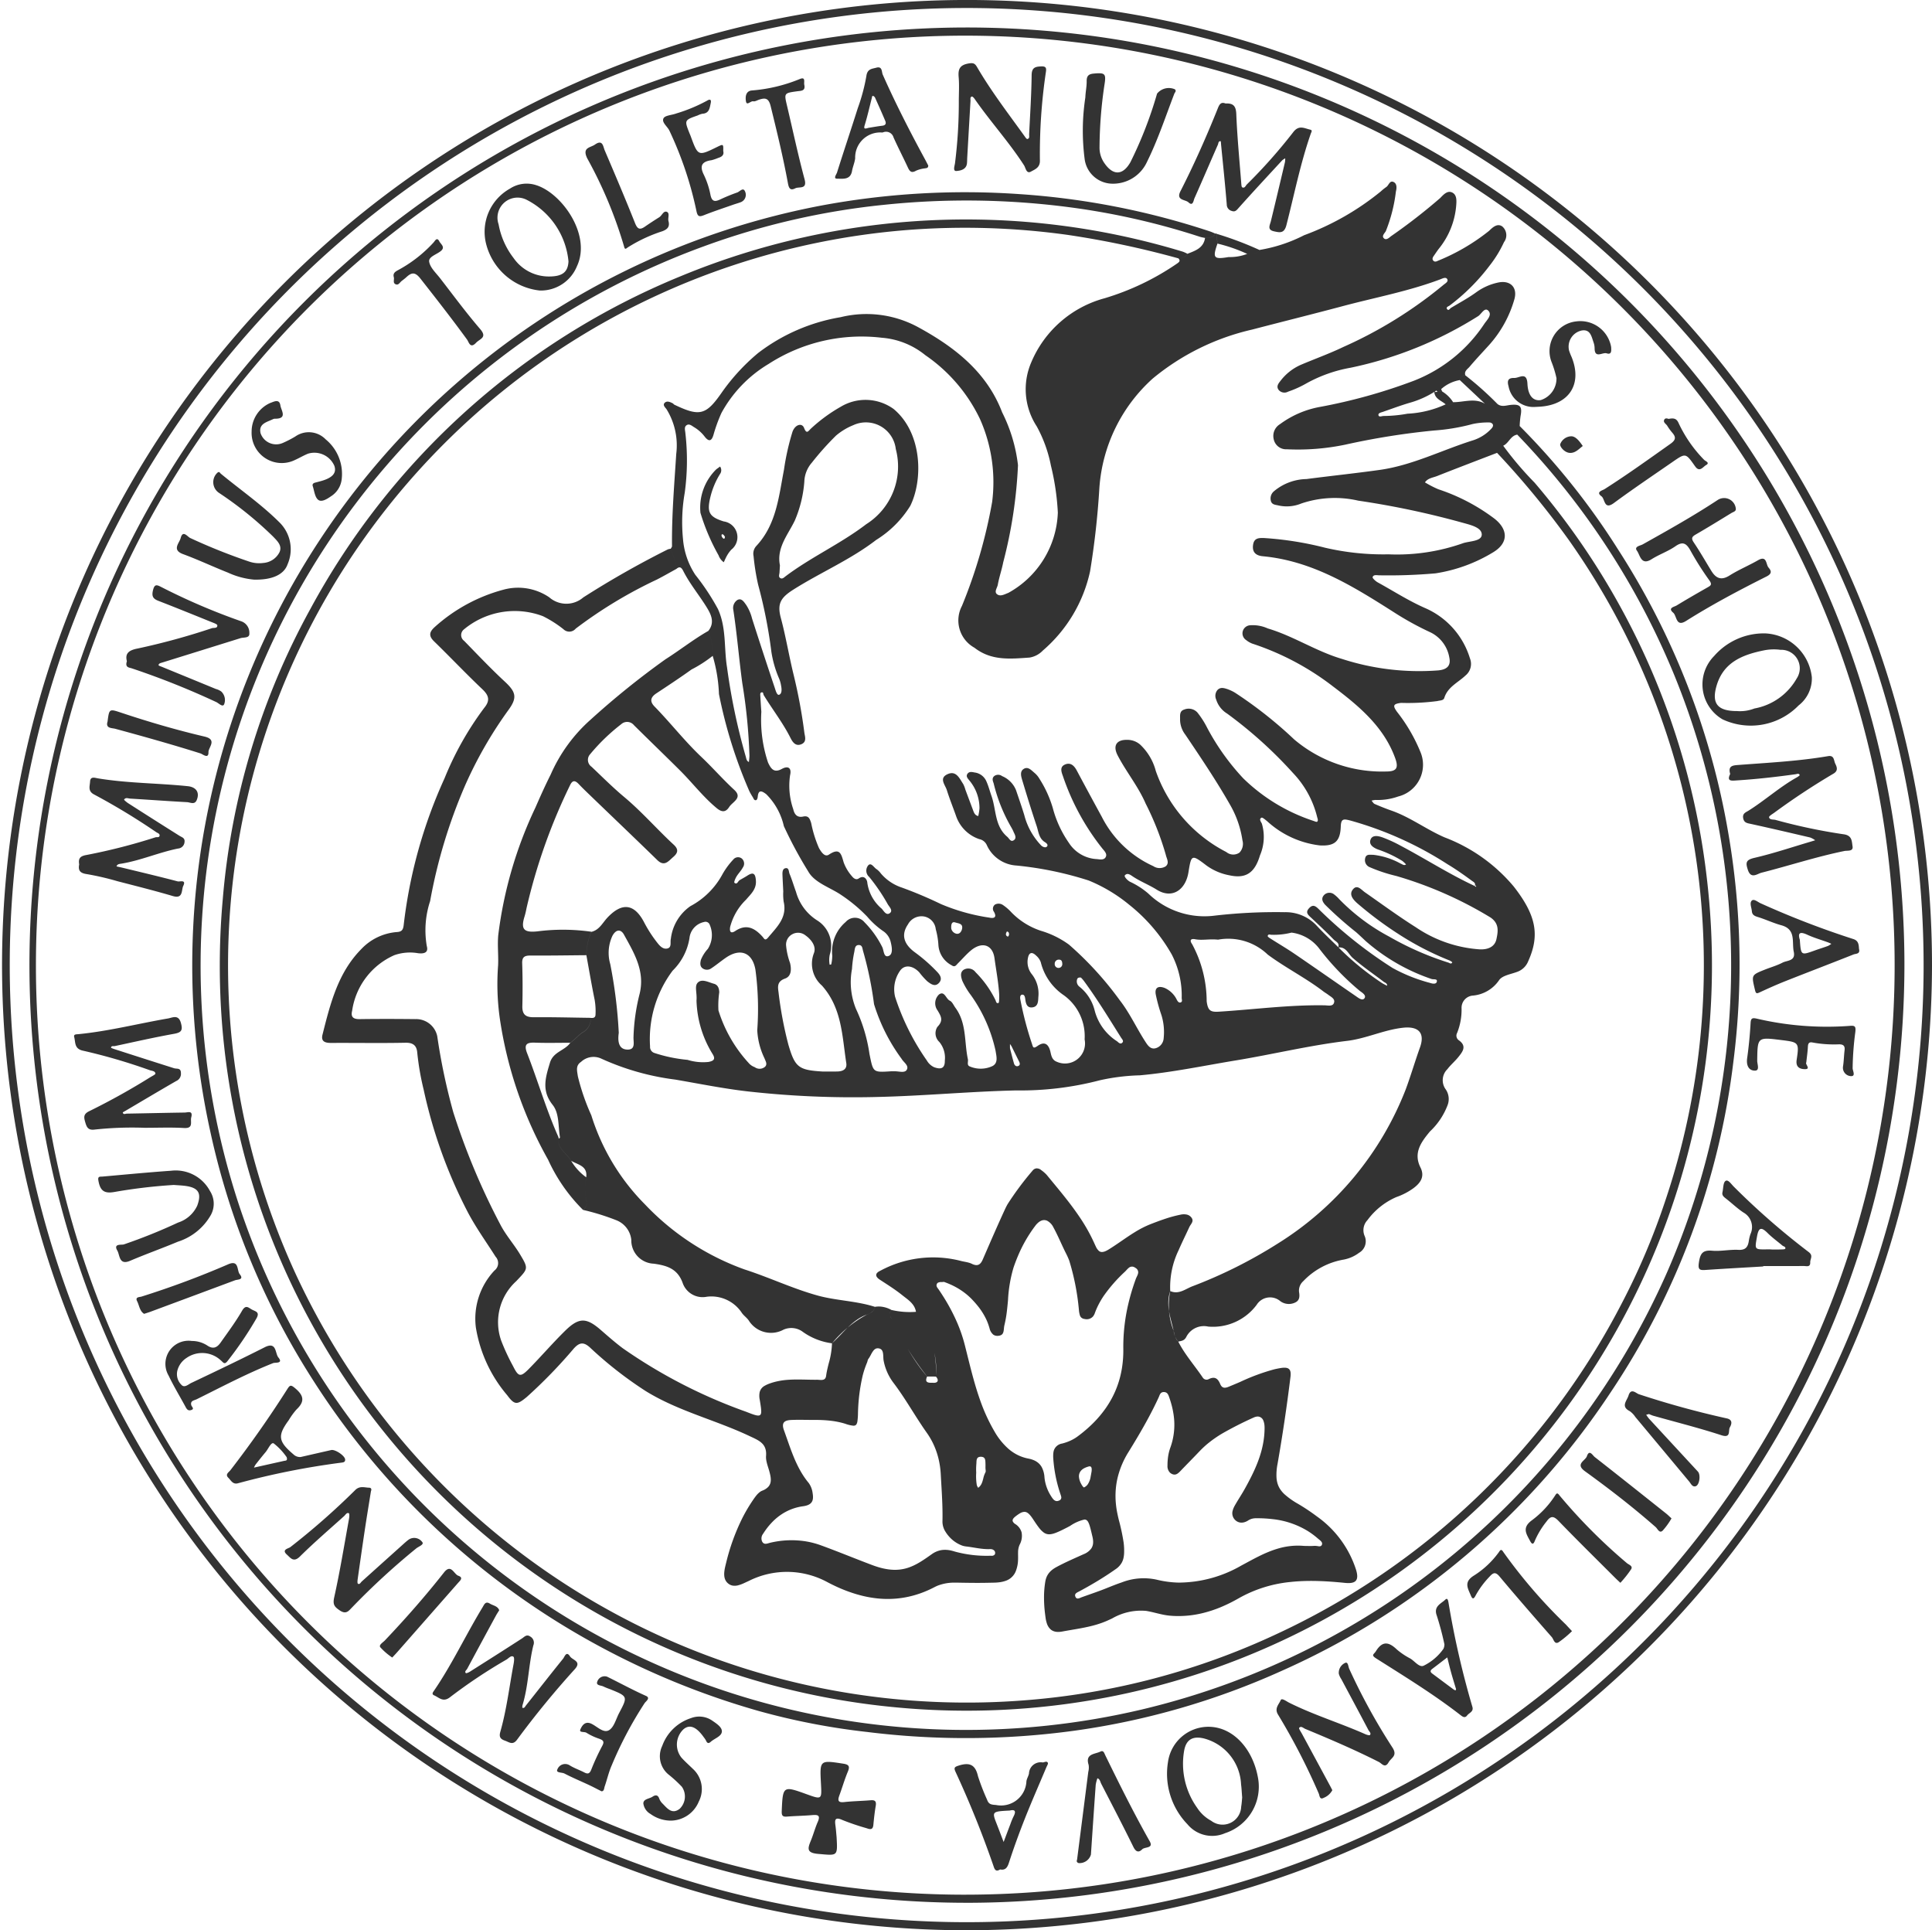 <?xml version="1.0" encoding="UTF-8"?> <svg xmlns="http://www.w3.org/2000/svg" id="Capa_1" data-name="Capa 1" viewBox="0 0 127.559 127.423"><defs><style>.cls-1{fill:#333;}</style></defs><path class="cls-1" d="M63.742,127.423A63.712,63.712,0,1,1,127.559,63.743,63.804,63.804,0,0,1,63.742,127.423ZM64.687.534a63.181,63.181,0,1,0,62.317,63.601A63.208,63.208,0,0,0,64.687.534Zm-.978,125.075a61.897,61.897,0,1,1,62.029-62.119A61.947,61.947,0,0,1,63.71,125.61Zm.086-.535A61.36,61.36,0,1,0,2.373,63.391,61.335,61.335,0,0,0,63.795,125.075ZM83.154,16.501a10.046,10.046,0,0,0,2.949-.973,17.653,17.653,0,0,0,5.069-2.896,3.159,3.159,0,0,1,.362-.291c.165-.113.221-.463.494-.317.221.118.186.426.136.616a10.245,10.245,0,0,1-.667,2.62c-.082.144-.285.312-.13.468.151.153.344-.027.463-.127a38.013,38.013,0,0,0,3.264-2.534c.224-.236.482-.51.79-.357.327.163.282.582.257.9a5.18,5.18,0,0,1-1.137,2.802c-.123.158-.231.327-.347.491-.068.096-.112.204-.025.302.087.099.199.065.303.01a13.516,13.516,0,0,0,3.38-1.976c.217-.21.537-.529.874-.289a.761.761,0,0,1,.111,1.035,7.72,7.72,0,0,1-.972,1.578,13.304,13.304,0,0,1-2.632,2.618c-.061.039-.254.098-.149.229.102.127.175-.038.259-.089.566-.342,1.149-.651,1.686-1.045a3.776,3.776,0,0,1,1.395-.619c.819-.188,1.333.31,1.094,1.117a7.651,7.651,0,0,1-1.662,3c-.433.478-.877.947-1.293,1.439-.131.155-.369.285-.279.561a.345.345,0,0,0-.364.316,2.484,2.484,0,0,0-1.23.595.848.848,0,0,0,.071.161l-.324.022c-.085-.19-.144.034-.218.014l.013-.009a6.166,6.166,0,0,1-1.63.719c-.593.175-1.173.393-1.758.595-.122.042-.319.077-.297.212.025.156.22.068.328.061A9.104,9.104,0,0,0,92.927,27.31,6.805,6.805,0,0,0,95.448,26.693c.2.076.38.081.492-.144.703.009,1.422-.299,2.106.105l.828.019c.28.214.581.083.877.055.628-.06.764.107.642.744a6.183,6.183,0,0,0-.057.651.885.885,0,0,0-.16.568c-.446.07-.556.567-.928.732l-.406.471c-1.318.508-2.64,1.009-3.953,1.529-.28.111-.614.137-.808.42a7.147,7.147,0,0,0,.883.455,12.796,12.796,0,0,1,3.706,1.94c.916.722.935,1.61-.094,2.226a10.316,10.316,0,0,1-3.798,1.385,35.41,35.41,0,0,1-3.677.13c-.168.007-.406-.076-.474.116-.025.07.198.274.342.353,1.031.566,2.016,1.204,3.102,1.683a5.29,5.29,0,0,1,2.981,3.33.985.985,0,0,1-.298,1.135c-.488.464-1.168.749-1.394,1.472-.059.189-.29.163-.46.212a14.935,14.935,0,0,1-2.395.12c-.515.066-.57.171-.265.593a11.01,11.01,0,0,1,1.534,2.626,2.161,2.161,0,0,1-1.458,2.96,4.011,4.011,0,0,1-1.5.228,1.301,1.301,0,0,0-.26.046c.068.076.123.184.208.221.362.157.729.305,1.102.435,1.249.437,2.309,1.248,3.515,1.77a11.067,11.067,0,0,1,4.568,3.25c1.475,1.892,1.728,3.201.949,4.928a1.221,1.221,0,0,1-.684.682c-.43.17-1.024.246-1.24.569a2.343,2.343,0,0,1-1.716,1.013.806.806,0,0,0-.759.836,4.131,4.131,0,0,1-.294,1.631.372.372,0,0,0,.112.483c.554.391.246.765-.039,1.119-.223.276-.502.508-.715.79a1.02,1.02,0,0,0-.102,1.345,1.127,1.127,0,0,1,.119,1.019,4.634,4.634,0,0,1-1.172,1.751c-.558.679-1.113,1.395-.623,2.373.302.604 0,1.027-.468,1.372a4.325,4.325,0,0,1-1.122.582A4.679,4.679,0,0,0,90.285,80.546a.96.96,0,0,0-.183,1.053.873.873,0,0,1-.372,1.103,2.43,2.43,0,0,1-1.024.45,4.799,4.799,0,0,0-2.66,1.424.833.833,0,0,0-.279.699c.057.333.035.59-.285.723a.952.952,0,0,1-.946-.1,1.043,1.043,0,0,0-1.566.238,3.595,3.595,0,0,1-3.2,1.436,1.303,1.303,0,0,0-1.45.691c-.128.245-.321.256-.527.3a1.301,1.301,0,0,1-.304-.711,4.614,4.614,0,0,1-.224-2.624c.552.242.979-.122,1.437-.306a31.174,31.174,0,0,0,5.66-2.829,20.933,20.933,0,0,0,8.45-10.178c.338-.913.611-1.85.941-2.769.351-.977-.116-1.41-1.114-1.302-1.274.139-2.434.717-3.7.868-2.475.296-4.898.888-7.355,1.292-2.105.346-4.193.79-6.325.982a13.681,13.681,0,0,0-2.64.326,20.721,20.721,0,0,1-5.531.671c-3.077.069-6.139.367-9.215.433a62.551,62.551,0,0,1-8.552-.374c-1.585-.184-3.157-.504-4.732-.774a16.813,16.813,0,0,1-4.921-1.399,1.207,1.207,0,0,0-1.301.226c-.376.25-.266.585-.215.953a14.46,14.46,0,0,0,.889,2.576,14.41,14.41,0,0,0,3.548,5.887,16.933,16.933,0,0,0,6.565,4.288c1.622.521,3.174,1.264,4.821,1.721,1.242.345,2.557.351,3.793.75-.051.304-.296.425-.536.513a7.764,7.764,0,0,0-2.299,1.893,4.266,4.266,0,0,1-1.903-.738,1.27,1.27,0,0,0-1.295-.164,1.731,1.731,0,0,1-2.295-.597c-.122-.183-.319-.315-.45-.493a2.405,2.405,0,0,0-2.33-1.081,1.394,1.394,0,0,1-1.574-.873c-.337-.978-1.04-1.185-1.92-1.31a1.542,1.542,0,0,1-1.485-1.58,1.565,1.565,0,0,0-.987-1.288,15.346,15.346,0,0,0-2.204-.683.534.534,0,0,0,.216-.638,5.144,5.144,0,0,1-.003-1.511c.108-.764-.555-.827-.995-1.093-.292-.509-.964-.815-.834-1.551.003.086.032.108.09.032a.098.098,0,0,0,.003-.065c-.123-.717-.032-1.545-.482-2.111-.749-.941-.465-1.815-.174-2.782.217-.724.977-.791,1.34-1.307.284-.201.507-.468.795-.675a1.008,1.008,0,0,0,.555-.971c.167.01.314-.003.318-.226a4.37,4.37,0,0,0-.059-.975c-.199-.975-.365-1.956-.544-2.934a3.887,3.887,0,0,1,.332-1.548c.526-.122.737-.601,1.064-.946.974-1.028,1.789-.905,2.431.347a8.532,8.532,0,0,0,.83,1.287c.165.215.395.495.707.406.282-.08.157-.418.213-.636a3.059,3.059,0,0,1,1.287-2.152,5.149,5.149,0,0,0,2.124-2.115,4.94,4.94,0,0,1,.709-.962.403.403,0,0,1,.546-.082.437.437,0,0,1,.088.602c-.112.215-.295.392-.421.601-.076.126-.179.373-.137.408.182.154.23-.103.347-.171.173-.101.349-.196.517-.304.42-.268.525-.082.555.337.042.569-.344.894-.655,1.261a3.828,3.828,0,0,0-1.045,1.795c-.054.317.044.464.34.267.737-.49,1.288-.187,1.794.374.112.124.163.311.375.056.577-.694,1.272-1.317,1.023-2.37a3.644,3.644,0,0,1-.026-.668c-.015-.357-.038-.713-.051-1.069-.007-.18-.009-.413.178-.462.259-.068.23.225.288.363.163.389.281.797.427,1.194a3.245,3.245,0,0,0,1.387,1.877,1.959,1.959,0,0,1,.841,2.271,1.723,1.723,0,0,0-.006.661c.036-.008.101-.011.103-.024a2.48,2.48,0,0,0,.067-.589,2.563,2.563,0,0,1,.887-2.207.815.815,0,0,1,1.243.018A6.332,6.332,0,0,1,58.24,62.501c.125.225.09.737.435.605.301-.115.213-.599.132-.923a1.187,1.187,0,0,0-.529-.739,5.486,5.486,0,0,1-1.03-.943,10.297,10.297,0,0,0-1.684-1.405c-.751-.517-1.779-.811-2.205-1.576a27.72,27.72,0,0,1-1.606-2.985,4.3,4.3,0,0,0-1.166-2.111c-.262-.195-.514-.338-.558.179-.006.077-.047.198-.098.214-.139.044-.172-.097-.226-.189a3.835,3.835,0,0,1-.232-.405,31.068,31.068,0,0,1-2.004-6.407,10.2,10.2,0,0,0-.414-2.519,4.152,4.152,0,0,0-.29-1.645c.467-.584.158-1.139-.143-1.622-.493-.788-1.093-1.51-1.514-2.345-.115-.227-.23-.316-.447-.131.029-.487-.279-.878-.376-1.329.029-.057.084-.115.084-.172-.022-2.034.15-4.058.279-6.085a4.536,4.536,0,0,0-.639-2.951c-.076-.113-.305-.289-.093-.452.147-.113.343-.021.504.062.038.02.062.068.1.086,1.702.817,2.105.686,3.161-.84a13.49,13.49,0,0,1,2.371-2.567,12.292,12.292,0,0,1,5.45-2.368,7.144,7.144,0,0,1,5.118.66c2.388,1.301,4.529,2.95,5.548,5.627a10.382,10.382,0,0,1,1.044,3.484,30.605,30.605,0,0,1-.975,6.41c-.097.5-.269.985-.359,1.485-.037.203-.252.46-.053.619.227.181.501.006.752-.087a6.304,6.304,0,0,0,3.266-5.299,16.424,16.424,0,0,0-.455-3.092,8.944,8.944,0,0,0-.939-2.601,4.481,4.481,0,0,1-.364-4.217,7.317,7.317,0,0,1,4.845-4.238,17.051,17.051,0,0,0,4.78-2.288c.153-.107.244-.181.093-.346a.631.631,0,0,0,.599-.302c.519-.203,1.062-.379,1.161-1.047.263-.01.531-.009.686-.282a.043.043,0,0,1,.069.008q.033.324.065.648c-.331.952-.26,1.056.739.889a3.158,3.158,0,0,0,1.223-.209C82.613,16.674,82.976,16.877,83.154,16.501ZM88.361,62.531a18.062,18.062,0,0,0,2.893,2.369,3.505,3.505,0,0,0,.33.172c.013-.165-.14-.196-.23-.265-.683-.522-1.394-1.003-2.045-1.574-.285-.25-.437-.756-.963-.684.129-.297-.155-.388-.29-.527-.481-.494-.984-.968-1.488-1.439-.205-.191-.406-.348-.127-.641.252-.264.43-.118.618.064a29.186,29.186,0,0,0,4.885,3.893,10.744,10.744,0,0,0,2.46.983c.144.047.419.121.463-.085s-.233-.123-.358-.172A12.88,12.88,0,0,1,90.163,62.118c-.204-.193-.415-.393-.626-.58a24.922,24.922,0,0,1-2.041-1.807c-.201-.221-.27-.429-.081-.641a.493.493,0,0,1,.672-.044,2.307,2.307,0,0,1,.342.319,13.338,13.338,0,0,0,3.294,2.465,19.75,19.75,0,0,0,3.898,1.712c.075.02.2.137.265-.019a.697.697,0,0,0-.206-.129,19.311,19.311,0,0,1-3.313-1.713,24.283,24.283,0,0,1-2.771-2.067c-.284-.258-.548-.583-.258-.917.28-.323.537.038.782.208,1.115.777,2.212,1.585,3.361,2.308a8.524,8.524,0,0,0,4.232,1.458c.497.019.977-.144,1.09-.682.105-.501.195-1.013-.386-1.418a25.801,25.801,0,0,0-6.242-2.749,10.262,10.262,0,0,1-1.76-.585.498.498,0,0,1-.287-.549c.054-.338.33-.251.525-.26a4.837,4.837,0,0,1,1.823.581c.118.042.219.152.357.056a2.077,2.077,0,0,0-.24-.229,7.876,7.876,0,0,0-1.621-.761c-.312-.124-.612-.323-.479-.66.125-.317.516-.231.777-.139a8.926,8.926,0,0,1,1.211.554c1.639.868,3.203,1.874,4.888,2.658l.089.059c-.001-.021.007-.048-.003-.062-.037-.051-.071-.043-.094.018.105-.204-.077-.285-.185-.363-.525-.386-1.064-.767-1.617-1.097a23.4,23.4,0,0,0-6.414-2.88c-.407-.099-.603-.147-.621.386-.032.989-.395,1.315-1.379,1.26a6.221,6.221,0,0,1-3.49-1.605c-.117-.092-.302-.259-.368-.225-.19.1-.016.286.029.398a3.082,3.082,0,0,1-.128,2.092c-.357,1.205-.978,1.538-2.01,1.314a3.735,3.735,0,0,1-1.52-.647c-.987-.754-1.001-.731-1.193.455-.185,1.142-1.066,1.784-2.097,1.137-.489-.307-1.045-.524-1.536-.843-.183-.119-.391-.303-.567-.096-.058.068.151.314.341.418a5.198,5.198,0,0,1,1.207.776,5.328,5.328,0,0,0,4.402,1.459,35.307,35.307,0,0,1,4.602-.225,2.798,2.798,0,0,1,2.083.853C87.365,61.576,87.871,62.047,88.361,62.531Zm3.312-25.938a13.101,13.101,0,0,0,4.947-.743c.439-.135,1.215-.118,1.212-.567-.003-.459-.734-.629-1.221-.764a56.424,56.424,0,0,0-6.934-1.469,6.89,6.89,0,0,0-3.764.189,2.508,2.508,0,0,1-1.518.125c-.196-.047-.452-.041-.498-.352a.619.619,0,0,1,.217-.584,3.43,3.43,0,0,1,2.143-.804c1.611-.21,3.228-.378,4.837-.604,2.157-.303,4.099-1.305,6.151-1.95a2.811,2.811,0,0,0,1.23-.783c.085-.092.135-.195.073-.297a.281.281,0,0,0-.219-.102,4.88,4.88,0,0,0-1.094.102,13.39,13.39,0,0,1-2.563.43,48.661,48.661,0,0,0-5.859.935,15.332,15.332,0,0,1-3.848.303.835.835,0,0,1-.871-.672.906.906,0,0,1,.41-.981,6.358,6.358,0,0,1,2.6-1.135,36.123,36.123,0,0,0,6.251-1.738,9.866,9.866,0,0,0,4.648-3.757c.17-.251.544-.592.253-.873-.237-.229-.444.222-.652.361A25.598,25.598,0,0,1,89.188,24.272a9.38,9.38,0,0,0-2.93,1.034,6.885,6.885,0,0,1-1.215.549.499.499,0,0,1-.616-.109c-.17-.222-.043-.405.108-.593a3.415,3.415,0,0,1,1.336-1.063c.937-.4,1.896-.74,2.818-1.184a28.509,28.509,0,0,0,6.588-4.077c.131-.115.372-.226.277-.4-.093-.17-.315-.043-.483.02-2.082.781-4.268,1.187-6.409,1.758-1.991.531-3.991,1.027-5.985,1.548a15.808,15.808,0,0,0-6.568,3.233,10.709,10.709,0,0,0-3.524,7.232,54.216,54.216,0,0,1-.613,5.494,9.576,9.576,0,0,1-3.12,5.231,1.563,1.563,0,0,1-.872.463c-1.262.087-2.521.228-3.644-.65a2.057,2.057,0,0,1-.824-2.76,33.267,33.267,0,0,0,1.994-6.865,10.246,10.246,0,0,0-.806-5.477,10.701,10.701,0,0,0-3.605-4.209,5.197,5.197,0,0,0-2.88-1.152,11.308,11.308,0,0,0-7.471,1.732,8.515,8.515,0,0,0-3.112,3.236,10.357,10.357,0,0,0-.524,1.44c-.128.439-.314.458-.573.132a2.462,2.462,0,0,0-.688-.623c-.167-.096-.347-.284-.541-.123-.144.12-.068.328-.054.506a15.766,15.766,0,0,1-.043,3.935,11.277,11.277,0,0,0-.115,3.048,5.024,5.024,0,0,0,.814,2.368,15.355,15.355,0,0,1,1.497,2.263c.566,1.253.387,2.565.596,3.839a41.178,41.178,0,0,0,1.23,5.872c.046.146.046.309.215.383.012-.142.035-.284.035-.427a36.147,36.147,0,0,0-.472-4.782c-.218-1.61-.347-3.231-.593-4.837a.629.629,0,0,1,.262-.645c.282-.162.448.134.583.314a2.979,2.979,0,0,1,.395.911q.73,2.285,1.494,4.559c.06.178.146.518.291.468.196-.067.176-.381.129-.605a1.952,1.952,0,0,0-.15-.51,7.185,7.185,0,0,1-.49-1.72,32.215,32.215,0,0,0-.875-4.434,14.841,14.841,0,0,1-.301-1.882.753.753,0,0,1,.195-.686c1.312-1.413,1.469-3.241,1.81-5.004a16.309,16.309,0,0,1,.565-2.522c.176-.482.629-.607.766-.249.164.426.276.212.432.059a10.493,10.493,0,0,1,1.985-1.458,3.17,3.17,0,0,1,3.497.148c1.908,1.595,1.939,4.682,1.099,6.388A6.946,6.946,0,0,1,57.85,35.642c-1.685,1.299-3.654,2.136-5.446,3.266-.85.536-1.106.928-.851,1.878.334,1.247.541,2.52.848,3.77a34.537,34.537,0,0,1,.705,3.8c.033.254.182.61-.191.77-.4.171-.599-.166-.726-.418-.501-.996-1.188-1.872-1.764-2.818-.04-.066-.011-.201-.131-.186-.113.014-.101.131-.096.216q.03.533.069,1.066a8.871,8.871,0,0,0,.442,3.352c.187.392.379.714.91.422.423-.232.66-.061.545.418a4.739,4.739,0,0,0,.209,2.238c.08.343.255.573.655.488.359-.076.436.137.53.429a7.909,7.909,0,0,0,.515,1.652c.148.255.378.616.653.433.748-.498.818-.017.982.526a2.906,2.906,0,0,0,.542.901c.08.101.256.277.446.146.382-.265.562.103.568.288a2.736,2.736,0,0,0,.954,1.71c.139.157.296.459.525.295s-.002-.392-.119-.574a12.42,12.42,0,0,0-1.233-1.817.548.548,0,0,1-.056-.781c.194-.183.362.155.538.264a1.221,1.221,0,0,1,.284.283,3.103,3.103,0,0,0,1.397.936,27.573,27.573,0,0,1,2.57,1.086,13.019,13.019,0,0,0,3.194.894c.248.055.54.034.308-.383a.34.34,0,0,1,.069-.479.505.505,0,0,1,.516.025,3.128,3.128,0,0,1,.557.479,4.795,4.795,0,0,0,1.958,1.228,6.054,6.054,0,0,1,1.849.91,22.023,22.023,0,0,1,3.359,3.678c.687.882,1.134,1.903,1.748,2.825.152.229.345.437.661.326a.731.731,0,0,0,.488-.656,3.764,3.764,0,0,0-.15-1.523,10.649,10.649,0,0,1-.371-1.349c-.094-.502.215-.586.6-.432a1.616,1.616,0,0,1,.79.778c.05.091.126.213.251.171.141-.047.07-.191.07-.29a5.91,5.91,0,0,0-.661-2.881,11.315,11.315,0,0,0-2.796-3.269,10.394,10.394,0,0,0-2.683-1.608,22.854,22.854,0,0,0-4.766-.988,2.296,2.296,0,0,1-1.964-1.353.686.686,0,0,0-.494-.39,2.446,2.446,0,0,1-1.538-1.542c-.201-.566-.427-1.124-.606-1.697-.107-.343-.528-.774.029-1.04.585-.28.803.264,1.053.642a1.822,1.822,0,0,1,.144.373q.245.656.491,1.312c.069.185.124.381.358.428a3.261,3.261,0,0,0,.082-.511,2.859,2.859,0,0,0-.672-1.843c-.096-.119-.231-.251-.133-.416.11-.186.31-.142.481-.106a.979.979,0,0,1,.769.562c.149.327.235.668.352,1.002.315.904.199,1.972,1.036,2.681.129.11.214.344.402.245.229-.121.128-.342.033-.528a2.611,2.611,0,0,0-.179-.359,10.829,10.829,0,0,1-1.155-2.891c-.054-.15-.136-.343.057-.488a.436.436,0,0,1,.503.016,1.688,1.688,0,0,1,.917.924c.185.546.376,1.091.545,1.643A4.523,4.523,0,0,0,68.746,55.815c.107.103.278.156.362.082.146-.127-.048-.26-.118-.304-.4-.248-.419-.686-.544-1.059-.337-1.009-.651-2.025-.957-3.044-.075-.249-.165-.571.108-.736.277-.167.496.091.694.257a1.478,1.478,0,0,1,.343.407,7.477,7.477,0,0,1,.88,1.936,7.257,7.257,0,0,0,1.063,2.292,2.327,2.327,0,0,0,1.839,1.066c.209.019.495.09.601-.163.083-.197-.106-.38-.228-.528a15.758,15.758,0,0,1-2.608-4.781c-.095-.263-.231-.602.118-.764.373-.173.619.059.796.391q.815,1.527,1.646,3.046A7.099,7.099,0,0,0,76.144,57.176a.752.752,0,0,0,.821.012c.262-.217.065-.498.01-.746a18.942,18.942,0,0,0-1.336-3.399c-.489-1.131-1.279-2.085-1.844-3.171-.331-.636-.093-1.046.622-1.032a1.286,1.286,0,0,1,.855.308,3.667,3.667,0,0,1,1.039,1.747A9.565,9.565,0,0,0,80.967,56.246a.716.716,0,0,0,.871.035.846.846,0,0,0,.193-.81,6.608,6.608,0,0,0-.833-2.374c-.899-1.577-1.916-3.082-2.93-4.589a1.668,1.668,0,0,1-.355-.989c.011-.262-.064-.575.275-.679a.778.778,0,0,1,.865.19,5.751,5.751,0,0,1,.646,1.006,15.498,15.498,0,0,0,2.388,3.347,11.968,11.968,0,0,0,4.647,2.811c.076.027.199.081.23.051.086-.086.028-.199-0-.309a6.416,6.416,0,0,0-1.586-2.898,28.532,28.532,0,0,0-4.358-3.932,1.658,1.658,0,0,1-.722-.924.599.599,0,0,1,.079-.626c.189-.205.413-.143.623-.078a2.712,2.712,0,0,1,.541.25,27.807,27.807,0,0,1,3.914,3.091,8.971,8.971,0,0,0,6.068,2.11c.693 0.0.826-.236.595-.876-.758-2.1-2.429-3.47-4.097-4.732a17.808,17.808,0,0,0-5.338-2.833,1.467,1.467,0,0,1-.402-.232.531.531,0,0,1-.23-.581.542.542,0,0,1,.486-.399,2.416,2.416,0,0,1,1.166.209c1.696.503,3.181,1.504,4.882,2.007a16.534,16.534,0,0,0,6.385.762c.588-.058.823-.324.724-.826A2.271,2.271,0,0,0,94.448,41.745a19.763,19.763,0,0,1-2.445-1.347c-2.675-1.7-5.354-3.37-8.623-3.678-.419-.039-.716-.228-.648-.74.062-.473.382-.471.736-.462a21.804,21.804,0,0,1,4.011.637A16.962,16.962,0,0,0,91.673,36.593ZM51.494,37.319c-.009.163-.018.319-.027.475-.007.127-.088.281.049.366.138.086.252-.043.354-.12,1.691-1.273,3.634-2.144,5.323-3.436a4.503,4.503,0,0,0,1.95-4.965,1.985,1.985,0,0,0-2.806-1.572,4.141,4.141,0,0,0-1.139.688,19.041,19.041,0,0,0-1.595,1.785,2.011,2.011,0,0,0-.498,1.258,8.034,8.034,0,0,1-.63,2.569C52.025,35.301,51.262,36.157,51.494,37.319ZM45.986,66.051c.047-.538-.164-.983.115-1.213.277-.229.688.01,1.026.1.264.07.353.284.361.57a6.001,6.001,0,0,0-.053,1.192A9.114,9.114,0,0,0,49.491,70.237a.955.955,0,0,0,.338.209.547.547,0,0,0,.684-.027c.172-.174.03-.369-.038-.556a4.812,4.812,0,0,1-.478-1.852,19.45,19.45,0,0,0-.121-4.002c-.203-1.141-1.005-1.44-1.956-.783-.328.227-.636.485-.97.705a.488.488,0,0,1-.568-.013c-.186-.14-.151-.365-.104-.559a2.392,2.392,0,0,1,.458-.721,1.69,1.69,0,0,0,.123-1.59.294.294,0,0,0-.373-.183,1.216,1.216,0,0,0-.966,1.078,3.853,3.853,0,0,1-1.109,2.133,7.527,7.527,0,0,0-1.491,5.003.417.417,0,0,0,.294.434,9.919,9.919,0,0,0,2.181.452,3.446,3.446,0,0,0,1.386.137c.343-.068.48-.184.264-.527A7.088,7.088,0,0,1,45.986,66.051ZM65.97,65.637c-.05-.8-.201-1.589-.309-2.381-.124-.91-.836-1.113-1.555-.515-.308.256-.569.567-.855.848-.116.113-.196.293-.426.129a1.617,1.617,0,0,1-.867-1.333,4.984,4.984,0,0,0-.176-1.047.949.949,0,0,0-.76-.836,1.016,1.016,0,0,0-1.074.52c-.454.665-.31,1.297.494,1.872a10.829,10.829,0,0,1,1.401,1.23c.202.205.415.478.151.763-.267.289-.55.06-.767-.104a4.849,4.849,0,0,1-.529-.592c-.448-.479-1.005-.53-1.292-.08a2.128,2.128,0,0,0-.308,1.692,15.795,15.795,0,0,0,2.097,4.205,1.074,1.074,0,0,0,.486.445c.405.142.711.115.7-.436a1.64,1.64,0,0,0-.366-1.238.777.777,0,0,1-.123-.993c.41-.422.247-.686.009-1.086a.796.796,0,0,1,.094-1.049c.366-.271.458.288.718.409.16.074.248.304.367.465.752,1.016.578,2.258.824,3.397.036.164-.088.399.129.479a1.827,1.827,0,0,0,1.495-.027c.392-.205.259-.644.205-1.004a9.976,9.976,0,0,0-1.631-3.678,4.939,4.939,0,0,1-.569-.953c-.095-.278-.153-.559.099-.725a.596.596,0,0,1,.779.166,6.846,6.846,0,0,1,1.311,1.833c.046.092.048.246.202.197.037-.012.04-.155.045-.239C65.975,65.861,65.97,65.749,65.97,65.637Zm14.45-3.606c-.58-.062-1.044.063-1.515-.029-.258-.05-.394.045-.195.326a7.99,7.99,0,0,1,.96,3.773c.081.599.236.719.797.684,2.331-.145,4.653-.46,6.996-.42.208.004.509.083.603-.138.12-.283-.18-.413-.369-.558-.104-.08-.22-.144-.325-.224-1.169-.895-2.496-1.557-3.673-2.431A3.763,3.763,0,0,0,80.42,62.031Zm-26.121,8.703c.334,0,.668.008,1.001-.002.354-.011.638-.15.575-.558-.275-1.782-.284-3.63-1.607-5.113a1.909,1.909,0,0,1-.536-2.123c.184-.443-.142-.899-.555-1.194a.784.784,0,0,0-.882-.063.772.772,0,0,0-.395.722,4.579,4.579,0,0,0,.262,1.166c.1.417.092.88-.331,1.03-.516.183-.485.514-.431.889a25.174,25.174,0,0,0,.647,3.456C52.487,70.455,52.718,70.639,54.299,70.734Zm17.312-2.12A3.334,3.334,0,0,0,70.245,65.705a3.701,3.701,0,0,1-1.53-2.19,1.047,1.047,0,0,0-.304-.432c-.272-.268-.477-.217-.545.173a1.288,1.288,0,0,0,.273,1.071,2.076,2.076,0,0,1,.416,1.504c-.012.309-.029.62-.39.669-.344.047-.432-.226-.469-.521-.017-.131-.041-.343-.219-.317-.143.021-.131.215-.104.347a22.073,22.073,0,0,0,.758,2.887c.074.212.066.367.376.148.446-.315.731-.141.854.421.058.266.12.519.421.629A1.324,1.324,0,0,0,71.611,68.614ZM58.824,70.72c.089,0,.178.001.268-0.0.266-.002.633.123.767-.086.184-.287-.196-.498-.331-.736a12.013,12.013,0,0,1-1.821-3.612,23.719,23.719,0,0,0-.709-3.458c-.066-.187-.037-.445-.299-.444-.268.001-.258.286-.296.461a7.715,7.715,0,0,0-.151,1.124,4.673,4.673,0,0,0,.261,2.626A10.52,10.52,0,0,1,57.406,69.575C57.656,70.791,57.614,70.8,58.824,70.72ZM40.854,68.183c-.1.694.068,1.104.588,1.104.541-0.0.369-.506.385-.828a13.09,13.09,0,0,1,.381-2.765c.42-1.549-.332-2.765-1.014-4.001-.181-.329-.492-.389-.752.07a2.649,2.649,0,0,0-.151,1.877A31.562,31.562,0,0,1,40.854,68.183Zm44.421-6.619a4.714,4.714,0,0,1-1.308.144c-.091.007-.242-.077-.268.083-.007.045.111.121.182.166.525.335,1.064.65,1.579,1.001,1.354.923,2.696,1.864,4.047,2.792.176.121.441.34.579.152.15-.205-.168-.383-.321-.501a17.291,17.291,0,0,1-2.625-2.73A2.737,2.737,0,0,0,85.275,61.565Zm-13.905,2.969c-.16-.019-.233.028-.256.123a.439.439,0,0,0,.153.477,2.896,2.896,0,0,1,1.01,1.581,3.431,3.431,0,0,0,1.468,2.02c.091.069.211.221.341.11.138-.119-.004-.245-.069-.348C73.219,67.229,72.441,65.947,71.551,64.738A2.434,2.434,0,0,0,71.37,64.534ZM66.683,69.2c.074.282.161.644.265,1.002.041.14.158.231.302.158.115-.059.088-.18.033-.289-.168-.333-.33-.669-.497-1.002a1.317,1.317,0,0,0-.103-.151Zm-3.878-7.907a.449.449,0,0,0,.347.347c.228.039.357-.188.376-.381.03-.301-.266-.301-.454-.364C62.887,60.832,62.784,60.941,62.805,61.293Zm7.332,2.329c-.007-.139-.038-.27-.206-.271a.265.265,0,0,0-.294.274.251.251,0,1,0,.5-.003Zm-3.653-2.134a.514.514,0,0,0-.066.147.161.161,0,0,0,.131.192c.016.003.069-.084.071-.131C66.621,61.615,66.62,61.518,66.483,61.489ZM110.558,44.603a50.707,50.707,0,0,1-.491,39.386,50.718,50.718,0,0,1-34.677,28.86A50.578,50.578,0,0,1,15.654,79.161,50.541,50.541,0,0,1,46.446,16.27,48.921,48.921,0,0,1,58.363,13.521a52.291,52.291,0,0,1,12.364.175,47.839,47.839,0,0,1,8.508,1.939,3.153,3.153,0,0,0,.325.07c.264-.01.531-.009.686-.282-.123-.05-.243-.109-.369-.15a50.63,50.63,0,0,0-12.54-2.457,51.664,51.664,0,0,0-13.197.769A51.061,51.061,0,0,0,13.89,74.722a49.991,49.991,0,0,0,6.875,16.537,51.295,51.295,0,0,0,19.028,17.533,51.973,51.973,0,0,0,10.349,4.17A45.56,45.56,0,0,0,57.24,114.332a52.861,52.861,0,0,0,13.695-.082,49.92,49.92,0,0,0,13.667-3.942,50.704,50.704,0,0,0,21.748-18.407,49.951,49.951,0,0,0,8.095-21.81,50.872,50.872,0,0,0-.332-15.077,49.969,49.969,0,0,0-7.29-18.755,47.196,47.196,0,0,0-6.487-8.135.885.885,0,0,0-.16.568A50.474,50.474,0,0,1,110.558,44.603ZM32.344,105.86c-.294-.182-.372.061-.49.255-1.098,1.807-1.994,3.73-3.189,5.48-.074.109-.189.24-.002.321.331.143.589.482,1.053.12a34.695,34.695,0,0,1,3.723-2.481c.148-.088.306-.296.456-.191.082.057.042.336.01.506-.279,1.485-.455,2.992-.871,4.449-.1.351.01.485.31.59.281.099.51.32.796-.068a59,59,0,0,1,3.811-4.652c.475-.525-.161-.6-.317-.846-.243-.384-.358.032-.454.15-.827,1.022-1.635,2.059-2.453,3.088-.057.072-.102.203-.234.155-.017-.006-.008-.126.01-.187.39-1.284.393-2.637.711-3.932a.461.461,0,0,0-.184-.57c-.259-.191-.39-.002-.576.119-1.139.737-2.286,1.463-3.432,2.189-.081.051-.243.119-.268.09-.099-.111.044-.191.091-.279q.945-1.761,1.9-3.516c.064-.117.139-.228.215-.352C32.859,106.015,32.559,105.993,32.344,105.86ZM80.404,7.155c-.745,1.856-1.555,3.684-2.464,5.465-.316.62.321.541.528.738.299.284.329-.12.396-.271.524-1.176,1.03-2.361,1.548-3.54.038-.087.025-.242.179-.225.02.002.024.161.032.248.128,1.31.267,2.619.373,3.931a.436.436,0,0,0,.332.425c.234.087.333-.067.478-.229.936-1.048,1.894-2.077,2.847-3.11a1.024,1.024,0,0,1,.202-.135,1.557,1.557,0,0,1-.018.259c-.306,1.295-.612,2.591-.927,3.884-.067.276-.262.573.206.676.381.084.674.153.819-.412.519-2.02.923-4.072,1.612-6.046.036-.102.128-.216-.046-.255-.387-.088-.74-.327-1.116.166a34.808,34.808,0,0,1-3.064,3.453c-.083.083-.135.267-.302.19-.047-.022-.056-.152-.063-.235-.119-1.535-.27-3.068-.331-4.606-.022-.545-.213-.718-.71-.694C80.61,6.71,80.509,6.894,80.404,7.155ZM114.696,51.516c1.291-.083,2.574-.228,3.855-.406.088-.012.222-.083.272.055.009.025-.115.111-.188.152-1.132.633-2.095,1.51-3.19,2.197-.178.112-.408.18-.354.491.057.325.28.334.529.389,1.301.286,2.599.588,3.897.893a1.401,1.401,0,0,1,.33.182c-.105.032-.211.066-.316.097-1.234.363-2.455.777-3.706,1.066-.576.133-.572.334-.424.79.205.63.619.26.901.188,1.828-.465,3.623-1.054,5.474-1.433.196-.04.597.047.537-.311-.053-.312-.015-.716-.586-.792a37.118,37.118,0,0,1-4.503-.95c-.146-.038-.383.009-.423-.173-.015-.07.203-.203.328-.289a46.465,46.465,0,0,1,3.899-2.576c.333-.183.275-.413.147-.667-.106-.212-.06-.575-.474-.504-1.982.337-3.988.435-5.988.588-.371.028-.62.097-.478.59C113.981,51.604,114.341,51.539,114.696,51.516ZM5.736,57.704a18.09,18.09,0,0,1,2.012.466c1.224.317,2.451.624,3.663.981.698.206.552-.392.691-.677.209-.43-.239-.257-.365-.29-1.223-.321-2.454-.612-3.683-.91-.12-.029-.241-.053-.362-.08.054-.159.196-.161.326-.182,1.277-.21,2.468-.741,3.733-.996a.463.463,0,0,0,.432-.424c.038-.281-.168-.314-.334-.419q-1.697-1.066-3.384-2.148c-.105-.067-.284-.22-.272-.24.098-.163.273-.074.411-.066,1.248.074,2.495.168,3.743.234.211.011.5.192.638-.132.217-.51-.034-.866-.591-.923-1.975-.203-3.969-.191-5.934-.517-.19-.031-.495-.153-.513.214-.015.304-.165.632.273.855a44.055,44.055,0,0,1,4.103,2.489c.088.057.235.094.214.226-.023.144-.177.08-.271.109A38.604,38.604,0,0,1,5.691,56.444c-.427.076-.524.247-.463.619C5.149,57.467,5.287,57.641,5.736,57.704ZM12.152,74.464c.648.038.398-.415.475-.704.126-.476-.227-.32-.432-.317-1.273.018-2.546.05-3.819.071-.092.002-.226.085-.27-.068-.006-.021.122-.084.19-.124,1.113-.656,2.222-1.318,3.342-1.962a.515.515,0,0,0,.308-.516c.001-.372-.265-.267-.454-.327q-1.968-.625-3.933-1.259c-.083-.027-.233-.083-.229-.103.025-.138.16-.081.248-.099,1.305-.278,2.607-.576,3.92-.811.493-.088.577-.244.447-.716-.162-.585-.558-.347-.856-.296-1.973.34-3.918.84-5.916,1.036-.126.012-.325-.004-.275.184.095.353-.004.784.585.907a38.164,38.164,0,0,1,4.405,1.287c.143.048.348.045.373.221.008.059-.194.157-.308.224a45.579,45.579,0,0,1-4.021,2.241c-.376.175-.421.345-.319.696.1.345.172.604.645.537a23.11,23.11,0,0,1,3.28-.117C10.41,74.451,11.284,74.413,12.152,74.464ZM8.722,44.127a52.84,52.84,0,0,1,5.569,2.225c.157.077.407.348.505.146a.772.772,0,0,0-.185-.847,1.093,1.093,0,0,0-.361-.17q-1.756-.722-3.513-1.442c-.096-.04-.273-.096-.269-.13.013-.121.145-.142.252-.175q2.579-.801,5.157-1.606c.226-.07.62.016.587-.333a.796.796,0,0,0-.558-.789,41.948,41.948,0,0,1-5.265-2.258c-.29-.148-.438-.202-.539.213-.095.389-.008.561.348.7,1.18.457,2.352.934,3.525,1.408.137.055.369.133.373.211.013.217-.228.149-.36.19a45.294,45.294,0,0,1-4.883,1.337c-.585.111-.865.313-.727.844C8.237,44.078,8.535,44.06,8.722,44.127Zm79.08,73.733q-.919-1.702-1.839-3.404c-.072-.134-.225-.349-.186-.395.126-.148.275.018.41.073,1.639.681,3.27,1.377,4.854,2.181.192.097.403.445.642.02.171-.304.609-.424.251-.976a40.274,40.274,0,0,1-2.853-5.196c-.068-.149-.072-.494-.28-.384a.721.721,0,0,0-.408.706,1.198,1.198,0,0,0,.167.361c.596,1.118,1.197,2.234,1.787,3.356.054.102.2.208.105.332-.029.038-.205-.009-.298-.05-1.662-.739-3.411-1.27-5.042-2.085-.179-.089-.488-.33-.554-.168-.115.281-.435.541-.174.96a42.646,42.646,0,0,1,2.688,5.211c.052.117.05.434.328.278a1.109,1.109,0,0,0,.566-.504C87.905,118.056,87.855,117.957,87.802,117.86ZM63.054,10.769c-.022.174-.161.538.092.519.235-.017.646-.081.695-.491.016-.133.012-.268.02-.402q.107-1.87.216-3.74c.006-.104-.044-.239.088-.282.04-.013.134.083.178.147,1.04,1.504,2.281,2.858,3.272,4.4.105.163.149.583.46.404.245-.141.591-.25.584-.715a36.674,36.674,0,0,1,.398-5.873c.035-.243.004-.364-.3-.353-.406.015-.639.072-.644.585-.015,1.295-.102,2.588-.164,3.882-.006.12.052.296-.121.326-.056.01-.148-.141-.211-.227C66.549,7.466,65.435,6.014,64.512,4.432c-.141-.242-.243-.297-.562-.242-.579.1-.701.371-.655.896.046.532.01,1.072.01,1.608A31.984,31.984,0,0,1,63.054,10.769ZM113.406,33.008c-1.601,1.055-3.272,1.991-4.944,2.926-.169.095-.593.141-.381.427.207.279.264.997.962.556.506-.32,1.091-.519,1.58-.86.487-.34.719-.18.972.258a19.6,19.6,0,0,0,1.244,1.97c.231.309.114.37-.121.503-.677.385-1.353.774-2.018,1.18-.161.098-.607.158-.229.478.251.212.173.971.848.546,1.715-1.081,3.507-2.029,5.317-2.937.378-.19.312-.379.13-.588-.182-.21-.095-.828-.696-.482-.616.354-1.28.628-1.879,1.006-.559.352-.905.177-1.206-.313-.383-.625-.747-1.264-1.156-1.871-.188-.279-.114-.381.141-.529.79-.456,1.566-.936,2.345-1.411.121-.074.299-.103.293-.271A.776.776,0,0,0,113.406,33.008ZM24.372,98.208c-.318-.008-.626-.143-.928.166a47.744,47.744,0,0,1-4.27,3.753c-.129.103-.61.161-.229.502.236.211.437.537.858.121.935-.925,1.936-1.783,2.914-2.665.094-.084.177-.256.313-.192.053.025.036.247.013.373-.314,1.729-.597,3.466-.977,5.181-.106.479.013.623.373.866.426.287.592.013.815-.211a47.529,47.529,0,0,1,4.238-3.894c.155-.122.532-.25.384-.415a.654.654,0,0,0-.887-.162c-.144.105-.276.227-.409.346q-1.346,1.208-2.69,2.417c-.077.069-.14.221-.255.154-.05-.029-.034-.203-.019-.307.156-1.101.313-2.202.478-3.301.126-.835.265-1.669.398-2.503C24.545,98.317,24.516,98.211,24.372,98.208Zm55.429,15.783c1.592.008,2.904,1.427,3.253,3.344A3.228,3.228,0,0,1,80.889,121.013a2.119,2.119,0,0,1-2.488-.587,4.794,4.794,0,0,1-1.284-4.118A2.696,2.696,0,0,1,79.801,113.991Zm2.213,4.67c-.027-.33-.037-.599-.073-.864a3.284,3.284,0,0,0-2.477-3.042c-.715-.162-1.14.077-1.277.789a4.997,4.997,0,0,0,.855,3.797,2.533,2.533,0,0,0,.924.853,1.23,1.23,0,0,0,1.982-.931C81.987,119.045,81.997,118.821,82.014,118.661ZM35.643,19.179A4.113,4.113,0,0,1,32.096,16.103a3.263,3.263,0,0,1,1.572-3.65,2.005,2.005,0,0,1,1.727-.231c1.69.521,3.667,3.28,2.701,5.344A2.576,2.576,0,0,1,35.643,19.179Zm.598-.927c.884.002,1.255-.282,1.293-.993a5.098,5.098,0,0,0-2.747-4.062A1.325,1.325,0,0,0,32.919,14.805a5.122,5.122,0,0,0,.99,2.229A2.829,2.829,0,0,0,36.242,18.252Zm80.304,23.56a3.246,3.246,0,0,1,3.08,2.89,2.245,2.245,0,0,1-.872,1.865,4.404,4.404,0,0,1-5.024.919,2.667,2.667,0,0,1-.554-4.181A4.356,4.356,0,0,1,116.545,41.812Zm-1.861,5.128a2.604,2.604,0,0,0,1.149-.17,4.028,4.028,0,0,0,2.791-1.978,1.219,1.219,0,0,0-1.071-1.895,3.304,3.304,0,0,0-1.064.031c-1.424.286-2.709.778-3.161,2.366C113.003,46.434,113.395,46.942,114.684,46.94ZM55.163,120.536c-.052-.375-.061-.624.457-.391a15.839,15.839,0,0,0,1.567.533c.217.071.44.167.476-.208.04-.42.085-.84.156-1.255.052-.303-.041-.4-.344-.373-.577.05-1.159.055-1.734.119-.425.048-.439-.122-.32-.445.191-.519.343-1.054.557-1.563.149-.354.065-.469-.299-.526-1.561-.241-1.56-.249-1.475,1.336.056,1.042.056,1.042-.978.668-1.522-.551-1.542-.531-1.612,1.108-.012.284.028.406.338.381.553-.044,1.109-.051,1.662-.098.364-.031.577-.005.378.447-.178.405-.291.838-.46,1.248-.211.51-.284.799.484.865,1.296.111,1.29.181,1.219-1.115C55.211,121.024,55.196,120.779,55.163,120.536ZM11.131,90.805c.334.7.739,1.365,1.109,2.048.077.142.151.287.346.239.296-.073.075-.209.042-.335-.077-.295.202-.311.355-.386,1.67-.827,3.318-1.701,5.056-2.389.13-.051.686.047.341-.371-.225-.272-.104-1.077-.901-.674-1.603.81-3.223,1.585-4.846,2.354-.197.093-.455.356-.659.122a.992.992,0,0,1-.267-.922,1.415,1.415,0,0,1,.607-.848,1.803,1.803,0,0,1,2.274.168c.153.124.228.31.443.026A23.859,23.859,0,0,0,16.936,87.025c.224-.404-.044-.445-.276-.561-.235-.117-.423-.38-.677.061-.421.731-.93,1.412-1.417,2.103-.226.321-.487.466-.89.188a1.862,1.862,0,0,0-1.012-.294A1.526,1.526,0,0,0,11.131,90.805Zm7.856-53.554a2.485,2.485,0,0,0-.546-2.777c-1.188-1.183-2.57-2.137-3.859-3.201-.061-.05-.103-.193-.248-.047a.848.848,0,0,0,.106,1.298A24.211,24.211,0,0,1,18.025,35.415c.267.284.632.6.426,1.043a1.302,1.302,0,0,1-1.072.705,2.042,2.042,0,0,1-.921-.089,38.478,38.478,0,0,1-3.897-1.557c-.18-.081-.488-.557-.633.004-.087.336-.602.78.161,1.06,1.001.368,1.968.827,2.96,1.219a5.226,5.226,0,0,0,1.72.463C17.988,38.293,18.754,37.92,18.987,37.252ZM75.729,10.688c.72-1.454,1.226-2.995,1.806-4.505.031-.081.157-.174.036-.288a.999.999,0,0,0-1.177.286,26.639,26.639,0,0,1-1.757,4.522c-.502.885-1.144.904-1.722.063a1.775,1.775,0,0,1-.319-1.068,28.706,28.706,0,0,1,.319-4.062c.129-.777.061-.853-.72-.777-.338.033-.452.172-.448.507.005.355-.077.709-.088,1.065a14.572,14.572,0,0,0-.047,4.061,1.864,1.864,0,0,0,1.744,1.631A2.464,2.464,0,0,0,75.729,10.688ZM12.283,78.292c.842.124,1.035.5.738,1.3a2.098,2.098,0,0,1-1.262,1.113,35.987,35.987,0,0,1-3.582,1.443c-.147.05-.712-.074-.432.407.175.301.106.99.844.675,1.042-.444,2.111-.823,3.155-1.261a3.837,3.837,0,0,0,2.18-1.769,1.547,1.547,0,0,0-.062-1.58A2.564,2.564,0,0,0,11.291,77.285c-1.512.105-3.021.252-4.53.385-.14.012-.315-.037-.268.243.116.696.384.897,1.076.771a35.418,35.418,0,0,1,3.905-.461C11.706,78.243,11.997,78.25,12.283,78.292ZM66.03,123.409c-.299.188-.369-.03-.433-.22a66.071,66.071,0,0,0-2.508-6.223c-.126-.279-.068-.327.226-.419.711-.221,1.084-.051,1.256.707a14.718,14.718,0,0,0,.599,1.548c.11.311.276.33.591.351a1.676,1.676,0,0,0,2.009-1.575c.028-.172.134-.331.168-.503a.771.771,0,0,1,.892-.732c.12.008.273-.12.353.024.035.063-.056.2-.098.299-.472,1.124-.965,2.241-1.414,3.374-.383.966-.739,1.945-1.06,2.934C66.502,123.312,66.361,123.471,66.03,123.409Zm.639-3.889c-1.188.064-1.186.063-.848.921.151.384.296.77.443,1.155.149-.395.297-.791.448-1.185a4.537,4.537,0,0,1,.202-.491C67.096,119.575,67.028,119.43,66.669,119.52Zm49.749-35.916c-1.269.075-2.539.144-3.808.23-.398.027-.513-.019-.44-.499.089-.583.242-.826.873-.771.573.05,1.16-.088,1.736-.057.47.025.625-.188.685-.584a2.631,2.631,0,0,1,.108-.453,1.096,1.096,0,0,0-.458-1.425c-.407-.269-.764-.614-1.15-.916-.144-.113-.289-.214-.239-.429.06-.259.042-.635.204-.743.172-.116.38.219.545.379a48.378,48.378,0,0,0,4.93,4.305c.34.249.106.458.115.688.013.341-.241.245-.423.245-.893.004-1.785.002-2.678.002Zm.491-1.13,0,.009c.223,0,.446.005.669-.002.103-.003.278-.004.294-.05.046-.131-.119-.147-.195-.211-.322-.272-.667-.52-.965-.816-.421-.418-.599-.393-.708.232-.149.859-.187.853.704.839C116.775,82.474,116.842,82.475,116.909,82.475ZM61.288,10.928c-.005.188-.131.165-.236.188a1.957,1.957,0,0,0-.572.154c-.302.176-.419.045-.539-.214-.308-.666-.647-1.317-.947-1.986a.512.512,0,0,0-.682-.337.26.26,0,0,1-.065.015,1.655,1.655,0,0,0-1.785,1.703c-.033.284-.158.556-.208.839-.106.605-.622.503-.984.506-.274.002-.044-.286-.006-.407.445-1.417.921-2.825,1.368-4.242a12.424,12.424,0,0,0,.568-2.117c.063-.492.364-.48.66-.562.405-.113.343.278.422.457.839,1.893,1.782,3.734,2.769,5.552C61.136,10.633,61.216,10.792,61.288,10.928Zm-3.962-2.486c.283-.045.607-.104.934-.144.222-.027.258-.154.187-.323-.213-.505-.437-1.006-.662-1.506a.248.248,0,0,0-.12-.13c-.097-.032-.087.064-.101.12-.154.597-.288,1.199-.468,1.788C57.017,8.498,57.068,8.524,57.326,8.443ZM19.853,96.182q1.007-.23,2.013-.459c.262-.059.901.37.921.62.016.197-.148.196-.269.214a51.095,51.095,0,0,0-6.796,1.356c-.35.102-.469-.186-.647-.361-.228-.225.028-.358.137-.498q2.003-2.593,3.76-5.358c.174-.273.234-.292.527-.043.582.492.618.883.073,1.396a4.831,4.831,0,0,0-.509.703c-.749,1.023-.696,1.398.304,2.249A.617.617,0,0,0,19.853,96.182Zm-.926.012a4.101,4.101,0,0,0-.855-.91c-.172-.102-.356.361-.532.57-.228.271-.447.549-.666.827a1.211,1.211,0,0,0-.105.2c.062-.014.124-.027.187-.041q.901-.202,1.802-.403C18.86,96.415,19,96.442,18.927,96.195ZM122.74,62.641c.092.348-.213.307-.359.365-1.488.593-2.985,1.162-4.475,1.752-.578.229-1.146.482-1.709.744-.215.1-.267.104-.33-.166-.228-.968-.248-.966.65-1.325.39-.156.801-.269,1.171-.463.305-.159.877-.095.745-.714-.138-.643.169-1.483-.818-1.753-.533-.145-1.039-.389-1.568-.55-.22-.067-.363-.147-.382-.381-.019-.24-.169-.55.001-.702.148-.131.396.107.597.19a58.13,58.13,0,0,0,6.079,2.345C122.72,62.093,122.719,62.371,122.74,62.641Zm-3.907-.598c.073,1.031.073,1.03.978.704.291-.105.588-.195.879-.301a1.205,1.205,0,0,0,.222-.141c-.073-.032-.145-.069-.219-.096-.457-.167-.929-.302-1.369-.505C118.829,61.476,118.688,61.59,118.834,62.043ZM95.367,108.549a19.41,19.41,0,0,0-.504-1.897c-.228-.614.273-.778.563-1.055.151-.145.185.069.21.197a57.954,57.954,0,0,0,1.573,6.866c.109.335-.208.403-.341.582-.154.209-.318.071-.458-.037-1.762-1.367-3.662-2.53-5.541-3.721-.374-.237-.161-.264-.026-.482.435-.704.86-.614,1.386-.111a4.7,4.7,0,0,0,.885.594c.296.174.592.609.886.472a3.459,3.459,0,0,0,1.305-1.117A.708.708,0,0,0,95.367,108.549Zm.763,2.939c-.12-.399-.226-.736-.32-1.077-.092-.332-.17-.667-.255-1-.331.253-.66.508-.993.759-.143.108-.139.204 0.0.307.462.344.924.69,1.387,1.032C96.05,111.585,96.146,111.623,96.13,111.488Zm13.046-18.024c1.493.422,3.001.798,4.475,1.28.658.215.44-.307.561-.519.136-.239.19-.516-.226-.597a59.374,59.374,0,0,1-5.776-1.589c-.187-.056-.522-.447-.688.085-.112.358-.529.719.081,1.031a1.413,1.413,0,0,1,.368.383q1.777,2.128,3.551,4.257c.118.14.211.385.434.316.257-.08.34-.758.147-.966q-1.612-1.743-3.223-3.488a2.767,2.767,0,0,1-.192-.263l.181-.048C108.97,93.386,109.071,93.435,109.176,93.464ZM71.217,122.988a.779.779,0,0,0,.811-.564c.103-1.534.206-3.068.316-4.602a2.395,2.395,0,0,1,.112-.431c.175.058.186.235.253.365.712,1.382,1.432,2.76,2.117,4.156.166.339.35.406.589.166.171-.172.767-.047.493-.531-1.05-1.856-1.997-3.764-2.934-5.678-.064-.131-.112-.344-.316-.243-.37.183-1.021.132-.782.879a1.156,1.156,0,0,1-.023.465c-.241,1.897-.484,3.794-.739,5.786C71.113,122.78,71.022,122.924,71.217,122.988ZM46.138,118.926a1.798,1.798,0,0,0-.382-2.148c-.255-.249-.523-.486-.762-.749a1.387,1.387,0,0,1,.134-1.875c.408-.344.85-.167,1.346.538a1.281,1.281,0,0,1,.146.223c.072.169.169.192.301.072.254-.231.72-.36.74-.68.018-.29-.355-.528-.637-.723a1.509,1.509,0,0,0-1.402-.165,2.987,2.987,0,0,0-1.9,1.837,1.562,1.562,0,0,0,.462,1.922,8.56,8.56,0,0,1,.834.77,1.126,1.126,0,0,1-.144,1.458c-.502.386-.81-.019-1.12-.336a.917.917,0,0,1-.224-.328c-.093-.28-.267-.258-.45-.135-.211.143-.595.139-.604.441a.939.939,0,0,0,.471.697,2.296,2.296,0,0,0,1.342.441A2.021,2.021,0,0,0,46.138,118.926ZM101.655,26.848c1.951-.121,2.833-1.493,2.11-3.277a3.979,3.979,0,0,1-.169-.434,1.091,1.091,0,0,1,.827-1.318c.581-.103.653.396.79.782a1.211,1.211,0,0,1,.07.39c.005.706.527.247.792.333.35.113.309-.192.3-.413a2.065,2.065,0,0,0-2.317-1.693,1.975,1.975,0,0,0-1.598,2.727,7.08,7.08,0,0,1,.306,1.018,1.492,1.492,0,0,1-1.039,1.448c-.487.075-.84-.273-.879-1.079-.04-.818-.537-.374-.861-.382-.358-.008-.51.12-.388.542a1.673,1.673,0,0,0,1.791,1.369C101.477,26.858,101.566,26.853,101.655,26.848ZM19.485,30.36c.283-.128.553-.288.839-.407a1.439,1.439,0,0,1,1.75.793c.174.498-.141.827-.998,1.043-.086.022-.171.048-.258.068-.124.029-.213.099-.17.231.102.314.138.726.357.904.225.182.591-.051.845-.228a1.532,1.532,0,0,0,.712-1.147,2.95,2.95,0,0,0-1.058-2.611,1.55,1.55,0,0,0-2.01-.189,7.196,7.196,0,0,1-.831.427,1.087,1.087,0,0,1-1.458-.643c-.149-.639.423-.734.827-.933a.297.297,0,0,1,.13-.027c.84.006.397-.555.351-.874-.069-.473-.448-.238-.668-.167a2.064,2.064,0,0,0-1.232,1.897A1.99,1.99,0,0,0,19.485,30.36Zm99.88,38.736c.01-.232.087-.325.32-.275a7.802,7.802,0,0,0,1.732.119c.285-.003.406.098.37.392-.043.353-.047.712-.102,1.062a.553.553,0,0,0,.521.645c.33.016.117-.348.113-.521a19.741,19.741,0,0,1,.179-2.4c.032-.329-0-.431-.35-.398a20.369,20.369,0,0,1-6.166-.478c-.289-.061-.382-.03-.4.295-.045.777-.12,1.555-.228,2.326-.064.46.099.82.522.813.327-.005.14-.433.143-.656.021-1.558.011-1.558,1.567-1.365,1.178.146,1.212.151,1.037,1.312-.079.525.269.612.559.611.395-.001-.015-.334.077-.442C119.298,69.759,119.35,69.428,119.364,69.096ZM47.351,9.7c-1.263.618-1.262.618-1.751-.717-.023-.063-.051-.123-.076-.185-.343-.866-.343-.866.544-1.179a1.255,1.255,0,0,1,.312-.111c.461-.027.479-.399.547-.71.049-.226-.053-.276-.257-.145a10.615,10.615,0,0,1-2.021.838c-.288.111-.739.121-.841.319-.14.271.261.535.393.824a23.793,23.793,0,0,1,1.78,5.291c.08.402.208.394.523.27.618-.245,1.25-.452,1.878-.673.168-.059.339-.106.506-.167a.521.521,0,0,0,.303-.717c-.123-.297-.345.006-.512.067a11.901,11.901,0,0,0-1.11.453c-.354.17-.563.173-.66-.29a5.449,5.449,0,0,0-.435-1.324c-.308-.613-.122-.882.51-.97a3.182,3.182,0,0,0,.44-.151c.243-.072.394-.2.327-.454C47.763,9.503,47.759,9.5,47.351,9.7ZM39.924,117.93c.159-.459.265-.941.46-1.384a25.157,25.157,0,0,1,2.179-4.12c.08-.117.406-.332.086-.475-.872-.388-1.707-.846-2.562-1.266a.511.511,0,0,0-.653.326c-.102.269.254.237.415.324a4.257,4.257,0,0,0,.433.175c1.173.476,1.174.477.597,1.571-.207.392-.333.927-.66,1.129-.371.229-.786-.236-1.167-.417-.44-.21-.63.145-.729.361-.113.247.261.138.4.234a3.885,3.885,0,0,0,.842.393c.254.096.36.177.194.477a14.893,14.893,0,0,0-.724,1.569c-.102.249-.213.304-.45.181-.316-.164-.66-.278-.961-.465a.551.551,0,0,0-.828.273c-.104.226.305.174.473.262.531.276,1.086.507,1.629.761.262.123.517.259.818.411C39.893,118.248,39.881,118.053,39.924,117.93Zm67.775-14.347c.128-.225-.188-.296-.313-.42a36.091,36.091,0,0,1-4.425-4.45c-.161-.226-.212-.099-.307.043a6.314,6.314,0,0,1-1.508,1.601c-.674.491-.376.895-.116,1.38.153.286.242.152.314-.042a5.471,5.471,0,0,1,.76-1.249c.276-.385.464-.389.801-.04,1.225,1.268,2.484,2.504,3.731,3.751.107.107.22.208.348.33A7.153,7.153,0,0,0,107.699,103.583ZM44.028,13.984c-.217-.09-.321.244-.502.357-.32.201-.638.407-.949.622-.346.239-.496.15-.653-.245-.64-1.608-1.318-3.201-1.998-4.792-.108-.253-.127-.744-.641-.385-.318.222-.862.183-.516.908a28.598,28.598,0,0,1,2.433,5.817c.055.242.131.149.248.065a9.966,9.966,0,0,1,2.286-1.067c.356-.138.496-.311.398-.677C44.083,14.384,44.239,14.072,44.028,13.984ZM103.388,107.244a34.263,34.263,0,0,1-4.139-4.8c-.153-.249-.216-.073-.313.055a5.954,5.954,0,0,1-1.605,1.5c-.706.43-.423.837-.222,1.321.108.261.19.252.319.002a5.813,5.813,0,0,1,.911-1.234c.235-.257.385-.356.669-.016,1.13,1.351,2.29,2.678,3.451,4.003.121.138.169.5.446.338a6.765,6.765,0,0,0,.885-.736C103.595,107.468,103.49,107.357,103.388,107.244ZM52.803,5.218a10.477,10.477,0,0,1-3.162.754c-.436.038-.432.478-.388.724.055.309.305-.046.484-.008.113.024.252-.067.379-.108.414-.136.635-.109.768.433.412,1.681.822,3.362,1.135,5.064.062.338.146.528.489.354.251-.128.801.1.613-.599-.431-1.606-.776-3.235-1.159-4.854-.196-.828-.199-.833.665-.952.273-.037.571-.012.473-.442C53.067,5.413,53.208,5.049,52.803,5.218Zm57.075,22.496c-.08.172.118.264.197.388a3.417,3.417,0,0,0,.312.434c.267.301.288.49-.1.765-1.434,1.015-2.86,2.041-4.343,2.985-.15.096-.6.186-.205.479.237.176.16.926.819.44,1.271-.937,2.583-1.82,3.882-2.718.853-.589.857-.583,1.453.261.013.018.027.036.04.054.285.396.517.007.705-.098.286-.159-.045-.263-.126-.35a8.696,8.696,0,0,1-1.67-2.397c-.122-.279-.26-.39-.668-.304C110.156,27.66,109.957,27.544,109.877,27.715Zm-83.743-8.944c.18.069.262-.127.38-.218.106-.082.214-.161.312-.252.341-.315.574-.363.924.082,1.045,1.331,2.088,2.663,3.084,4.032.125.172.207.629.599.212.25-.265.756-.337.273-.899-.929-1.08-1.776-2.23-2.649-3.358-.271-.35-.66-.701-.722-1.094-.052-.334.508-.476.785-.717.292-.254-.022-.441-.115-.625-.158-.312-.291-.025-.38.073a8.879,8.879,0,0,1-2.357,1.833c-.197.107-.337.215-.267.463C26.047,18.459,25.911,18.685,26.134,18.77ZM7.615,48.111c1.883.512,3.761,1.038,5.622,1.625.146.046.54.392.527-.082-.009-.319.602-.828-.259-1.03-1.854-.434-3.684-.97-5.492-1.572-.802-.267-.801-.272-.912.58C6.955,48.099,7.386,48.048,7.615,48.111ZM110.009,99.916c-1.571-1.249-3.14-2.499-4.721-3.735-.134-.105-.351-.528-.515-.05-.104.302-.793.51-.125.993,1.607,1.162,3.178,2.376,4.669,3.687.126.111.241.43.455.236a4.642,4.642,0,0,0,.588-.813C110.238,100.123,110.129,100.012,110.009,99.916Zm-83.798,9.166q2.01-2.286,4.019-4.573c.146-.166.39-.362.03-.489-.297-.105-.475-.813-.944-.218-1.228,1.56-2.538,3.049-3.905,4.489-.128.135-.413.294-.304.448a4.224,4.224,0,0,0,.791.681C26.009,109.299,26.113,109.193,26.21,109.082ZM9.956,86.585q2.778-1.031,5.554-2.066c.183-.068.624-.023.317-.407-.2-.251-.03-.966-.76-.652A58.783,58.783,0,0,1,9.338,85.594c-.118.037-.432.015-.287.298.147.287.17.662.464.839C9.703,86.67,9.831,86.632,9.956,86.585Zm70.359-71.154q.033.324.065.648a10.507,10.507,0,0,1,1.962.68c.271-.085.634.118.813-.258A22.549,22.549,0,0,0,80.315,15.431ZM98.045,26.654q.414.009.828.019a21.345,21.345,0,0,0-2.126-1.897.345.345,0,0,0-.364.316Q97.215,25.873,98.045,26.654ZM103.768,28.8a.806.806,0,0,0-.756.52c-.037.166.28.554.627.577.358.024.595-.245.862-.456C104.303,29.157,104.065,28.825,103.768,28.8Zm-4.926,1.094a56.194,56.194,0,0,1,4.739,5.756,48.674,48.674,0,0,1,6.333,43.721,45.72,45.72,0,0,1-2.813,6.62A48.673,48.673,0,0,1,84.396,107.819a47.824,47.824,0,0,1-16.738,4.424,48.833,48.833,0,0,1-48.189-28.261,48.696,48.696,0,0,1,40.405-68.796,49.148,49.148,0,0,1,10.626.321,60.775,60.775,0,0,1,7.301,1.548.63.63,0,0,0,.598-.302,2.375,2.375,0,0,0-.295-.136,49.241,49.241,0,0,0-33.158,1.615,48.804,48.804,0,0,0-24.44,21.942,47.958,47.958,0,0,0-5.8,19.207,49.097,49.097,0,0,0,1.05,15.358A49.219,49.219,0,0,0,59.19,112.711a49.239,49.239,0,0,0,13.733-.631A49.191,49.191,0,0,0,112.693,57.977a48.771,48.771,0,0,0-11.376-26.119,22.13,22.13,0,0,1-2.069-2.435Q99.045,29.659,98.842,29.894Zm-3.94-4.025-.218.014.013-.009c.041.465.473.571.751.818.2.076.38.081.491-.144a2.176,2.176,0,0,0-.713-.701Zm-47.359,4.929a.426.426,0,0,1-.009.5,5.234,5.234,0,0,0-.635,1.528c-.239.993-.073,1.296.883,1.595A1.048,1.048,0,0,1,48.28,36.289a2.16,2.16,0,0,0-.273.376c-.085.144-.148.3-.22.451a.952.952,0,0,1-.345-.459,13.725,13.725,0,0,1-1.195-2.802,3.537,3.537,0,0,1,1.047-2.877ZM47.864,35.431c-.031-.037-.071-.124-.137-.153-.088-.039-.097.057-.082.11a.315.315,0,0,0,.102.151C47.816,35.593,47.855,35.553,47.864,35.431ZM58.857,86.475c-.199.244-.03.504.061.679a18.662,18.662,0,0,0,2.298,3.715q.291.001.581.003a7.001,7.001,0,0,0-.423-2.73c-.155-.585-.255-1.229-.895-1.544A5.356,5.356,0,0,1,58.857,86.475Zm-8.393,8.187c-.091-.498-.115-1.01-.204-1.507.004.413-.224.347-.993.042a34.193,34.193,0,0,1-8.163-4.204c-.498-.375-.968-.789-1.439-1.198-.95-.825-1.44-.842-2.353.055-.826.811-1.583,1.693-2.396,2.518-.554.561-.687.526-1.042-.185a13.988,13.988,0,0,1-.788-1.697,3.661,3.661,0,0,1,1-3.913c.777-.826.827-.808.247-1.772-.401-.666-.933-1.26-1.289-1.946a45.469,45.469,0,0,1-3.116-7.433,40.181,40.181,0,0,1-1.059-5.019,1.423,1.423,0,0,0-1.438-1.128c-1.229-.013-2.458-.017-3.687.001-.418.006-.597-.14-.495-.549a4.75,4.75,0,0,1,2.785-3.672,3.12,3.12,0,0,1,1.574-.129c.336.038.704-.003.571-.47a6.14,6.14,0,0,1,.22-2.972,34.659,34.659,0,0,1,2.295-7.603A27.277,27.277,0,0,1,33.547,46.9c.62-.836.533-1.208-.216-1.903-.928-.861-1.8-1.782-2.684-2.689a.473.473,0,0,1-.02-.756A5.248,5.248,0,0,1,35.85,40.678a7.677,7.677,0,0,1,1.349.857.549.549,0,0,0,.811-.037,29.878,29.878,0,0,1,5.364-3.241c.435-.223.858-.468,1.287-.702.029-.487-.279-.878-.376-1.329a.753.753,0,0,0-.195.043,61.559,61.559,0,0,0-5.58,3.169,1.71,1.71,0,0,1-2.246-.008,3.66,3.66,0,0,0-3.028-.502,11.027,11.027,0,0,0-4.542,2.472c-.35.319-.404.579-.036.937,1.073,1.044,2.104,2.132,3.19,3.162.445.421.517.756.116,1.239a20.718,20.718,0,0,0-2.617,4.649,32.237,32.237,0,0,0-2.695,9.687c-.035.281-.107.433-.438.453a3.613,3.613,0,0,0-2.366,1.132c-1.536,1.558-2.043,3.609-2.555,5.642-.118.469.191.549.586.547,1.632-.01,3.264.021,4.895-.013.524-.011.742.207.776.667a17.658,17.658,0,0,0,.422,2.43,32.253,32.253,0,0,0,2.879,8.023c.541,1.045,1.24,2.009,1.872,3.006a.617.617,0,0,1-.078.912A4.635,4.635,0,0,0,31.417,87.619a9.142,9.142,0,0,0,2.078,4.493c.491.665.66.622,1.284.109a33.025,33.025,0,0,0,3.115-3.211c.356-.384.629-.446,1.053-.062a25.671,25.671,0,0,0,3.68,2.878c2.146,1.328,4.601,1.905,6.852,2.97.584.276,1.093.461,1.105,1.167v-0A5.777,5.777,0,0,0,50.465,94.662ZM39,47.502a10.427,10.427,0,0,0-2.641,3.627c-.36.715-.688,1.447-1.008,2.18a27.424,27.424,0,0,0-2.454,8.42c-.062.664.02,1.329-.01,1.998a16.201,16.201,0,0,0,.117,3.536,26.977,26.977,0,0,0,3.183,9.291,11.219,11.219,0,0,0,2.303,3.312.534.534,0,0,0,.216-.638,5.144,5.144,0,0,1-.003-1.511,3.552,3.552,0,0,1-.995-1.093c-.292-.51-.964-.815-.834-1.552-.807-1.807-1.357-3.709-2.073-5.55-.218-.561-.047-.713.509-.693.779.029,1.56.008,2.34.008.284-.201.507-.468.795-.675a1.008,1.008,0,0,0,.555-.971c-1.251-.016-2.501-.051-3.752-.039-.544.005-.773-.183-.76-.738.022-.938.022-1.878-.011-2.815-.015-.438.17-.522.553-.52,1.228.007,2.457-.013,3.685-.023a3.882,3.882,0,0,1,.333-1.548,13.302,13.302,0,0,0-3.574-.025c-.896.095-1.104-.148-.836-1a5.105,5.105,0,0,0,.123-.52,37.842,37.842,0,0,1,2.865-8.106c.161-.354.331-.365.585-.098.261.275.536.537.809.8,1.458,1.405,2.924,2.802,4.374,4.215.474.462.736.075,1.054-.199.313-.27.373-.501.031-.816-1.111-1.026-2.104-2.175-3.27-3.149-.749-.626-1.44-1.32-2.15-1.992a.552.552,0,0,1-.094-.832,12.916,12.916,0,0,1,2.053-1.981.578.578,0,0,1,.834.063c1.009,1.002,2.035,1.987,3.043,2.99.82.816,1.523,1.744,2.421,2.487.327.271.591.3.829-.073.22-.345.913-.598.33-1.134-.755-.695-1.429-1.47-2.171-2.173-1.103-1.044-2.032-2.244-3.089-3.326-.333-.341-.261-.616.122-.869.779-.515,1.561-1.029,2.319-1.574a8.403,8.403,0,0,0,1.399-.901,4.147,4.147,0,0,0-.29-1.645c-.984.559-1.869,1.265-2.825,1.87A54.076,54.076,0,0,0,39,47.502Zm11.232,45.335.003.019Zm.021.179-0-.005ZM89.533,103.627a6.89,6.89,0,0,0-2.589-3.525,13.174,13.174,0,0,0-1.237-.825,5.06,5.06,0,0,1-.913-.649,1.898,1.898,0,0,1-.234-.267,1.515,1.515,0,0,1-.09-.142,1.448,1.448,0,0,1-.128-.31,1.782,1.782,0,0,1-.061-.357,3.718,3.718,0,0,1,.067-.909Q84.85,93.777,85.203,90.891a1.31,1.31,0,0,0,.01-.246.58.58,0,0,0-.022-.127.296.296,0,0,0-.227-.214.63.63,0,0,0-.136-.017,1.445,1.445,0,0,0-.268.022q-.219.035-.431.086a13.563,13.563,0,0,0-2.234.824c-.199.086-.398.171-.599.253-.068.028-.138.06-.207.085a.711.711,0,0,1-.201.05.353.353,0,0,1-.048-0c-.109-.008-.206-.072-.278-.246-.164-.398-.388-.51-.776-.31a.297.297,0,0,1-.336-.064.25.25,0,0,1-.03-.036c-.134-.2-.276-.395-.419-.589q-.108-.145-.216-.29-.162-.217-.321-.437c-.176-.245-.345-.493-.497-.754q-.091-.156-.174-.319a.726.726,0,0,1-.126-.158,1.3,1.3,0,0,1-.136-.366c-.015-.063-.028-.126-.043-.188-.025-.108-.051-.215-.079-.323s-.056-.215-.083-.323c-.041-.162-.08-.324-.112-.486q-.016-.081-.029-.163a3.067,3.067,0,0,1-.033-.824,2.297,2.297,0,0,1,.112-.505,5.603,5.603,0,0,1,.559-2.708c.073-.17.15-.339.228-.507s.159-.336.238-.504.159-.336.236-.504a1.083,1.083,0,0,1,.084-.143,1.352,1.352,0,0,0,.087-.143c.006-.012.011-.024.016-.037a.278.278,0,0,0,.011-.195.336.336,0,0,0-.043-.086.528.528,0,0,0-.33-.222.977.977,0,0,0-.399.006,8.345,8.345,0,0,0-.992.265c-.163.053-.324.11-.486.17q-.121.044-.242.09t-.242.093a6.667,6.667,0,0,0-1.092.556q-.173.106-.342.219c-.451.298-.888.617-1.347.9q-.053.033-.102.059t-.093.047a.683.683,0,0,1-.231.066.363.363,0,0,1-.063-.001.305.305,0,0,1-.16-.066.842.842,0,0,1-.208-.294c-.026-.053-.052-.11-.08-.172a11.562,11.562,0,0,0-1.026-1.824c-.52-.767-1.109-1.488-1.702-2.205q-.222-.269-.444-.538a2.291,2.291,0,0,0-.352-.304.449.449,0,0,0-.315-.115.321.321,0,0,0-.074.015.376.376,0,0,0-.138.084.532.532,0,0,0-.062.069,19.933,19.933,0,0,0-1.633,2.195q-.096.171-.179.351c-.502,1.09-.979,2.193-1.457,3.294-.114.263-.25.401-.471.374a.797.797,0,0,1-.252-.082,1.17,1.17,0,0,0-.183-.07c-.126-.037-.26-.06-.392-.087-.066-.013-.131-.028-.196-.046a7.348,7.348,0,0,0-5.29.669c-.326.155-.346.366-.014.582.251.164.505.326.754.494s.494.342.727.529c.37.297.816.559.905,1.098a1.277,1.277,0,0,1,.58.57,1.962,1.962,0,0,1,.094.205,4.583,4.583,0,0,1,.165.548c.019.074.037.148.057.221q.022.084.045.167c.046.167.093.334.138.502a5.184,5.184,0,0,1,.238,2.061.603.603,0,0,1,.093.136c.052.111.027.195-.055.24a.273.273,0,0,1-.071.026.455.455,0,0,1-.091.01q-.025 0-.052-.001c-.023-.001-.05-.002-.079-.001-.015 0-.03 0-.046 0-.156,0-.348-.012-.343-.196a.563.563,0,0,1,.064-.217q-.181-.209-.348-.427c-.223-.29-.43-.59-.625-.898s-.379-.622-.556-.941-.347-.641-.516-.965q-.127-.243-.252-.485c-.017-.033-.037-.069-.057-.107a.692.692,0,0,1-.097-.342.373.373,0,0,1,.016-.092.411.411,0,0,1,.076-.138,1.809,1.809,0,0,0-.663-.217q-.069-.008-.139-.009a1.572,1.572,0,0,0-.286.02.529.529,0,0,1-.129.272.86.86,0,0,1-.318.206c-.03.012-.06.024-.09.035a2.929,2.929,0,0,0-.672.357c-.102.072-.2.148-.294.228-.473.402-.868.895-1.332,1.307a5.455,5.455,0,0,1-.222,1.35c-.022.089-.044.178-.065.267-.041.178-.078.357-.102.538a.357.357,0,0,1-.054.157.225.225,0,0,1-.061.061.265.265,0,0,1-.076.034.592.592,0,0,1-.18.015c-.031-.001-.063-.004-.094-.006-.047-.004-.092-.007-.134-.007-.192.002-.383-.001-.575-.005-.128-.003-.255-.006-.383-.008-.319-.005-.638-.006-.956.017a4.752,4.752,0,0,0-.95.159q-.095.027-.189.059-.058.02-.112.04a1.824,1.824,0,0,0-.28.13.665.665,0,0,0-.343.43,1.238,1.238,0,0,0,.004.494c.01.057.019.11.027.162l.011.069q.01.061.018.117l.013.089.003.019c.008.056.014.108.018.155l0.0.005c.005.051.007.097.008.138l0,0c.089.498.113,1.009.204,1.507a5.777,5.777,0,0,1,.121,1.302v0c.001.049-0.0.1-.005.154a1.022,1.022,0,0,0-.002.12,1.489,1.489,0,0,0,.033.244c.009.041.019.082.029.123.043.164.101.328.146.489.115.413.195.79-.07,1.07a1.064,1.064,0,0,1-.391.245.699.699,0,0,0-.175.103,1.465,1.465,0,0,0-.231.237c-.071.089-.137.183-.197.272q-.081.118-.159.239a10.659,10.659,0,0,0-.564.987,13.993,13.993,0,0,0-1.055,2.925c-.021.083-.043.17-.063.259s-.038.18-.049.271q-.006.045-.01.09a1.414,1.414,0,0,0-.004.178q.002.044.007.087a.848.848,0,0,0,.037.166.688.688,0,0,0,.073.153.674.674,0,0,0,.116.135.69.69,0,0,0,.163.111.628.628,0,0,0,.171.054.882.882,0,0,0,.356-.023,2.224,2.224,0,0,0,.357-.129c.058-.026.116-.053.172-.079s.111-.052.164-.075a5.601,5.601,0,0,1,5.181.068q.107.057.214.111.214.108.43.207a9.777,9.777,0,0,0,1.304.49q.219.064.439.116t.441.09q.221.038.443.063t.445.034q.111.005.223.006t.223-.002a6.354,6.354,0,0,0,1.574-.237q.226-.064.452-.145.113-.041.227-.086a7.269,7.269,0,0,0,.681-.315q.094-.049.188-.088a3.017,3.017,0,0,1,1.163-.203q.1-.001.202.001c.402.008.805.014,1.207.015q.453.001.905-.01c.101-.002.201-.003.302-.007q.099-.003.191-.011t.177-.021a1.923,1.923,0,0,0,.312-.074,1.101,1.101,0,0,0,.694-.609,2.178,2.178,0,0,0,.166-.8c.008-.165-.003-.331.002-.497a1.235,1.235,0,0,1,.103-.493,1.218,1.218,0,0,0,.127-.822.96.96,0,0,0-.413-.539.418.418,0,0,1-.169-.183.163.163,0,0,1-.009-.061c.003-.081.068-.166.195-.265a2.598,2.598,0,0,1,.28-.196.629.629,0,0,1,.295-.101c.2-.005.364.155.594.505.144.219.266.399.378.542a1.534,1.534,0,0,0,.316.319.631.631,0,0,0,.211.098c.293.072.651-.085,1.298-.416.08-.041.158-.083.237-.126a2.738,2.738,0,0,1,.941-.415.237.237,0,0,1,.176.071.339.339,0,0,1,.028.032.526.526,0,0,1,.052.083,1.475,1.475,0,0,1,.093.244q.023.075.046.163l.024.093c.032.128.067.276.107.445a1.714,1.714,0,0,1,.038.213,1.148,1.148,0,0,1,.006.189.735.735,0,0,1-.123.38,1.131,1.131,0,0,1-.491.37c-.304.137-.609.271-.912.411s-.603.285-.895.443a2,2,0,0,0-.258.164,1.321,1.321,0,0,0-.217.205,1.153,1.153,0,0,0-.221.416,1.428,1.428,0,0,0-.04.175,6.368,6.368,0,0,0-.083.901,8.554,8.554,0,0,0,.063,1.192q.018.149.039.299a2.038,2.038,0,0,0,.079.351.91.91,0,0,0,.249.408.647.647,0,0,0,.231.131.765.765,0,0,0,.092.024.987.987,0,0,0,.209.016,1.513,1.513,0,0,0,.243-.027c.376-.07.756-.13,1.135-.199.252-.046.503-.096.752-.157a7.002,7.002,0,0,0,.736-.22q.181-.066.359-.145c.102-.046.203-.092.304-.139a3.808,3.808,0,0,1,2.246-.502c.066.011.132.023.197.036.163.033.325.073.486.112.097.024.194.047.292.069.065.015.13.028.196.041a3.991,3.991,0,0,0,.4.058q.31.028.614.025a6.732,6.732,0,0,0,1.476-.176,8.12,8.12,0,0,0,1.393-.463,10.545,10.545,0,0,0,1.056-.531,8.634,8.634,0,0,1,3.434-1.08q.22-.024.44-.039c.294-.02.59-.029.887-.03q.223-0.0.446.006c.596.016,1.197.062,1.801.123C89.52,104.568,89.746,104.331,89.533,103.627Zm-23.866-.995a.263.263,0,0,1-.205.07c-.04.001-.081-.001-.118-.001a7.915,7.915,0,0,1-2.307-.278q-.102-.033-.201-.057a1.79,1.79,0,0,0-.577-.051,1.402,1.402,0,0,0-.186.029,1.544,1.544,0,0,0-.553.253c-.122.086-.244.172-.368.257s-.249.167-.376.245-.258.151-.393.217a3.392,3.392,0,0,1-.416.172,2.709,2.709,0,0,1-.614.129,2.891,2.891,0,0,1-.304.012c-.101-.001-.202-.008-.303-.019a4.041,4.041,0,0,1-.599-.114q-.074-.02-.149-.042c-.148-.044-.296-.095-.442-.15-1.122-.422-2.23-.883-3.357-1.292a5.558,5.558,0,0,0-1.029-.267,6.058,6.058,0,0,0-2.308.095c-.187.043-.406.165-.538-.069a.491.491,0,0,1,.051-.509q.117-.185.245-.356.128-.17.269-.324.07-.077.143-.15a3.631,3.631,0,0,1,.809-.611,3.411,3.411,0,0,1,1.185-.389c.377-.052.559-.186.623-.395a.642.642,0,0,0,.025-.134,1.161,1.161,0,0,0-.007-.235q-.005-.042-.012-.087a1.458,1.458,0,0,0-.256-.679c-.106-.128-.205-.259-.297-.394s-.177-.272-.256-.412c-.119-.21-.226-.426-.324-.645-.066-.146-.127-.295-.186-.444-.148-.373-.279-.754-.413-1.135-.053-.152-.107-.304-.162-.456-.095-.26-.083-.424.006-.526a.315.315,0,0,1,.08-.065.435.435,0,0,1,.05-.025.659.659,0,0,1,.118-.036,1.367,1.367,0,0,1,.218-.026c.333-.016.668-.011,1.002-.007.111.001.223.002.334.002q.143-.001.285 0c.284.002.567.013.849.04.188.018.374.043.561.079q.14.027.278.061.139.035.277.078a2.181,2.181,0,0,0,.521.124.241.241,0,0,0,.164-.045.197.197,0,0,0,.036-.039.485.485,0,0,0,.069-.199,4.235,4.235,0,0,0,.038-.484,12.065,12.065,0,0,1,.318-2.572q.028-.105.059-.209.062-.208.14-.413.039-.103.082-.205a1.079,1.079,0,0,0,.039-.13.335.335,0,0,1,.052-.118,1.277,1.277,0,0,0,.104-.162c.022-.039.043-.079.065-.119a1.533,1.533,0,0,1,.174-.276.482.482,0,0,1,.085-.079.314.314,0,0,1,.221-.058c.416.041.297.512.357.823q.019.1.044.199a3.539,3.539,0,0,0,.489,1.096q.055.082.114.159c.602.792,1.109,1.644,1.647,2.476q.135.208.272.414.138.206.281.408a4.916,4.916,0,0,1,.377.626q.082.162.151.329a5.079,5.079,0,0,1,.229.688,5.653,5.653,0,0,1,.166,1.098c.021.392.046.784.067,1.176.014.261.027.523.036.784.013.392.019.785.009,1.179a1.254,1.254,0,0,0,.21.669,2.084,2.084,0,0,0,.186.255,2.17,2.17,0,0,0,.886.636,1.224,1.224,0,0,0,.27.064c.066.007.132.016.198.025.33.047.658.114.991.141.067.005.133.009.2.011s.134.001.202-.001a.452.452,0,0,1,.064.002.335.335,0,0,1,.212.095.221.221,0,0,1,.06.159A.187.187,0,0,1,65.667,102.632Zm-.938-6.466a.568.568,0,0,1,.059.001.403.403,0,0,1,.093.016c.187.057.176.25.183.423.002.055.003.11.002.165s-.001.11-.001.165h.003c0,.044.008.093.011.139a.217.217,0,0,1-.017.123,1.603,1.603,0,0,0-.142.4c-.018.069-.036.138-.058.206a1.182,1.182,0,0,1-.051.131.691.691,0,0,1-.228.28.689.689,0,0,1-.09-.178,3.501,3.501,0,0,1-.039-.818,4.144,4.144,0,0,1,.011-.595l.002-.041c.001-.028.002-.055.003-.083.008-.152.032-.296.206-.326A.403.403,0,0,1,64.73,96.166Zm7.345.934-.006.059-.015.077c-.014.077-.027.155-.042.231a1.239,1.239,0,0,1-.207.539.634.634,0,0,1-.099.101.659.659,0,0,1-.128.081c-.016.008-.046-.014-.081-.057a.956.956,0,0,1-.085-.125c-.01-.017-.019-.034-.029-.053a1.16,1.16,0,0,1-.146-.483.561.561,0,0,1,.163-.414.731.731,0,0,1,.143-.111,1.021,1.021,0,0,1,.108-.056,1.559,1.559,0,0,1,.227-.08.198.198,0,0,1,.108-.005.106.106,0,0,1,.046.027.122.122,0,0,1,.016.021.185.185,0,0,1,.021.052.408.408,0,0,1,.011.095A.973.973,0,0,1,72.075,97.1Zm.079-3.133q-.304.301-.649.581-.172.14-.355.275a2.602,2.602,0,0,1-.37.228c-.085.043-.172.082-.259.116a3.348,3.348,0,0,1-.392.126.684.684,0,0,0-.541.435.837.837,0,0,0-.034.138,1.935,1.935,0,0,0-.013.386,9.247,9.247,0,0,0,.467,2.356c.007.022.014.045.022.067a.997.997,0,0,1,.036.126.211.211,0,0,1-.146.257.328.328,0,0,1-.144.034.254.254,0,0,1-.063-.009.35.35,0,0,1-.158-.101.837.837,0,0,1-.085-.106q-.053-.077-.101-.156a2.789,2.789,0,0,1-.385-1.021q-.015-.092-.023-.185a1.662,1.662,0,0,0-.171-.645,1.008,1.008,0,0,0-.253-.309,1.099,1.099,0,0,0-.176-.117q-.048-.026-.101-.049a1.751,1.751,0,0,0-.362-.108,2.798,2.798,0,0,1-.37-.098,2.72,2.72,0,0,1-.34-.141,2.926,2.926,0,0,1-.597-.398,4.503,4.503,0,0,1-.922-1.14,11.76,11.76,0,0,1-.952-2.067c-.127-.356-.241-.716-.347-1.079q-.053-.181-.103-.364c-.202-.729-.377-1.468-.564-2.203a9.92,9.92,0,0,0-.49-1.446,12.457,12.457,0,0,0-.95-1.79q-.136-.215-.28-.427c-.037-.055-.085-.108-.116-.165a.306.306,0,0,1-.02-.044.202.202,0,0,1-.012-.094.217.217,0,0,1,.013-.052.202.202,0,0,1,.076-.1.473.473,0,0,1,.244-.044,1.032,1.032,0,0,0,.151-.014h0a5.315,5.315,0,0,1,.5.202,4.682,4.682,0,0,1,.939.575,4.16,4.16,0,0,1,.418.38c.123.129.242.262.354.399a4.487,4.487,0,0,1,.575.894,3.601,3.601,0,0,1,.196.505c.011.037.023.075.034.112a.763.763,0,0,0,.255.424.472.472,0,0,0,.298.072h0a.498.498,0,0,0,.204-.048c.154-.079.174-.244.191-.417.004-.038.007-.077.012-.116a1.014,1.014,0,0,1,.02-.113,7.818,7.818,0,0,0,.167-.952c.019-.16.035-.321.051-.481q.011-.12.022-.241a9.104,9.104,0,0,1,.364-2.14q.127-.372.278-.733a9.27,9.27,0,0,1,1.162-2.029,1.237,1.237,0,0,1,.233-.239.718.718,0,0,1,.158-.092.473.473,0,0,1,.387.003.961.961,0,0,1,.414.437c.155.282.292.573.428.866s.268.587.415.874c.075.148.142.298.201.45a15.922,15.922,0,0,1,.645,3.315,1.701,1.701,0,0,0,.061.306.425.425,0,0,0,.036.076.321.321,0,0,0,.052.065.39.39,0,0,0,.23.098.554.554,0,0,0,.56-.184.776.776,0,0,0,.109-.208q.075-.206.166-.4.091-.194.197-.378.105-.184.224-.359a9.992,9.992,0,0,1,1.397-1.592l.035-.035c.023-.024.047-.05.071-.076s.048-.052.073-.077a.842.842,0,0,1,.078-.069.325.325,0,0,1,.283-.073.422.422,0,0,1,.116.049.658.658,0,0,1,.064.043.325.325,0,0,1,.156.312.47.47,0,0,1-.021.09.923.923,0,0,1-.035.09c-.033.075-.073.149-.1.222q-.102.279-.193.561-.181.563-.313,1.136a12.3,12.3,0,0,0-.319,2.915,7.381,7.381,0,0,1-.1,1.333,6.486,6.486,0,0,1-.194.819,6.221,6.221,0,0,1-.473,1.13,6.501,6.501,0,0,1-.432.692A7.369,7.369,0,0,1,72.153,93.967ZM87.282,101.963a.158.158,0,0,1-.082.098.164.164,0,0,1-.028.01.245.245,0,0,1-.061.007c-.011,0-.022-0-.033-.001a2.038,2.038,0,0,0-.27-.031c-.067.005-.133.008-.199.01-.033.001-.065.001-.097.001-.095 0-.185-.002-.263-.003-.052-.001-.1-.002-.14-.002q-.154-.014-.304-.018a4.642,4.642,0,0,0-1.404.186q-.132.038-.262.082c-.173.058-.342.124-.509.195s-.331.148-.493.228c-.406.2-.8.421-1.195.631a8.337,8.337,0,0,1-4.126,1.117,6.596,6.596,0,0,1-.726-.057,6.868,6.868,0,0,1-.741-.141,3.999,3.999,0,0,0-2.296.188c-.334.112-.664.246-.995.378q-.201.081-.403.156c-.27.101-.543.196-.815.292q-.204.072-.408.145c-.04.014-.082.034-.125.051-.127.051-.255.08-.316-.115a.175.175,0,0,1-0-.115c.036-.098.169-.151.274-.207q.62-.331,1.219-.694.299-.182.594-.374t.582-.394a1.259,1.259,0,0,0,.417-.455,1.183,1.183,0,0,0,.1-.278,1.817,1.817,0,0,0,.041-.326,4.153,4.153,0,0,0-.03-.691,13.437,13.437,0,0,0-.32-1.504c-.04-.166-.078-.332-.11-.499q-.053-.271-.079-.536a5.368,5.368,0,0,1-.006-1.036,5.132,5.132,0,0,1,.125-.747,5.728,5.728,0,0,1,.706-1.655c.453-.733.894-1.471,1.302-2.228.245-.454.478-.914.694-1.384.07-.152.1-.354.344-.353a.377.377,0,0,1,.081.009c.171.039.222.199.271.338a6.458,6.458,0,0,1,.186.619q.051.207.085.414a4.447,4.447,0,0,1-.197,2.292,2.897,2.897,0,0,0-.121.438c-.019.098-.034.196-.044.296q-.008.074-.013.149c-.007.1-.01.2-.01.301a.609.609,0,0,0,.158.457.475.475,0,0,0,.065.053.544.544,0,0,0,.079.044.379.379,0,0,0,.173.038.322.322,0,0,0,.077-.012.445.445,0,0,0,.138-.071,1.465,1.465,0,0,0,.185-.172c.416-.434.839-.86,1.253-1.296a6.033,6.033,0,0,1,.588-.54,7.812,7.812,0,0,1,.86-.598,23.477,23.477,0,0,1,2.104-1.072.781.781,0,0,1,.164-.058.493.493,0,0,1,.145-.012.407.407,0,0,1,.346.283.804.804,0,0,1,.027.077,1.111,1.111,0,0,1,.037.179,1.64,1.64,0,0,1,.012.209c-0.0.185-.01.366-.028.545s-.044.355-.078.529-.075.345-.122.514a7.767,7.767,0,0,1-.254.748q-.097.245-.207.486-.11.241-.231.478c-.12.237-.247.473-.377.707-.054.097-.109.192-.166.287-.17.284-.351.563-.513.852-.022.038-.041.077-.059.117a1.224,1.224,0,0,0-.047.119q-.01.03-.018.06a.617.617,0,0,0,.148.629.585.585,0,0,0,.416.184.703.703,0,0,0,.227-.035.954.954,0,0,0,.223-.107.957.957,0,0,1,.12-.066.92.92,0,0,1,.383-.081,8.553,8.553,0,0,1,1.112.058,5.6,5.6,0,0,1,2.295.768,5.16,5.16,0,0,1,.685.504c.119.104.291.206.29.349A.195.195,0,0,1,87.282,101.963Z"></path></svg> 